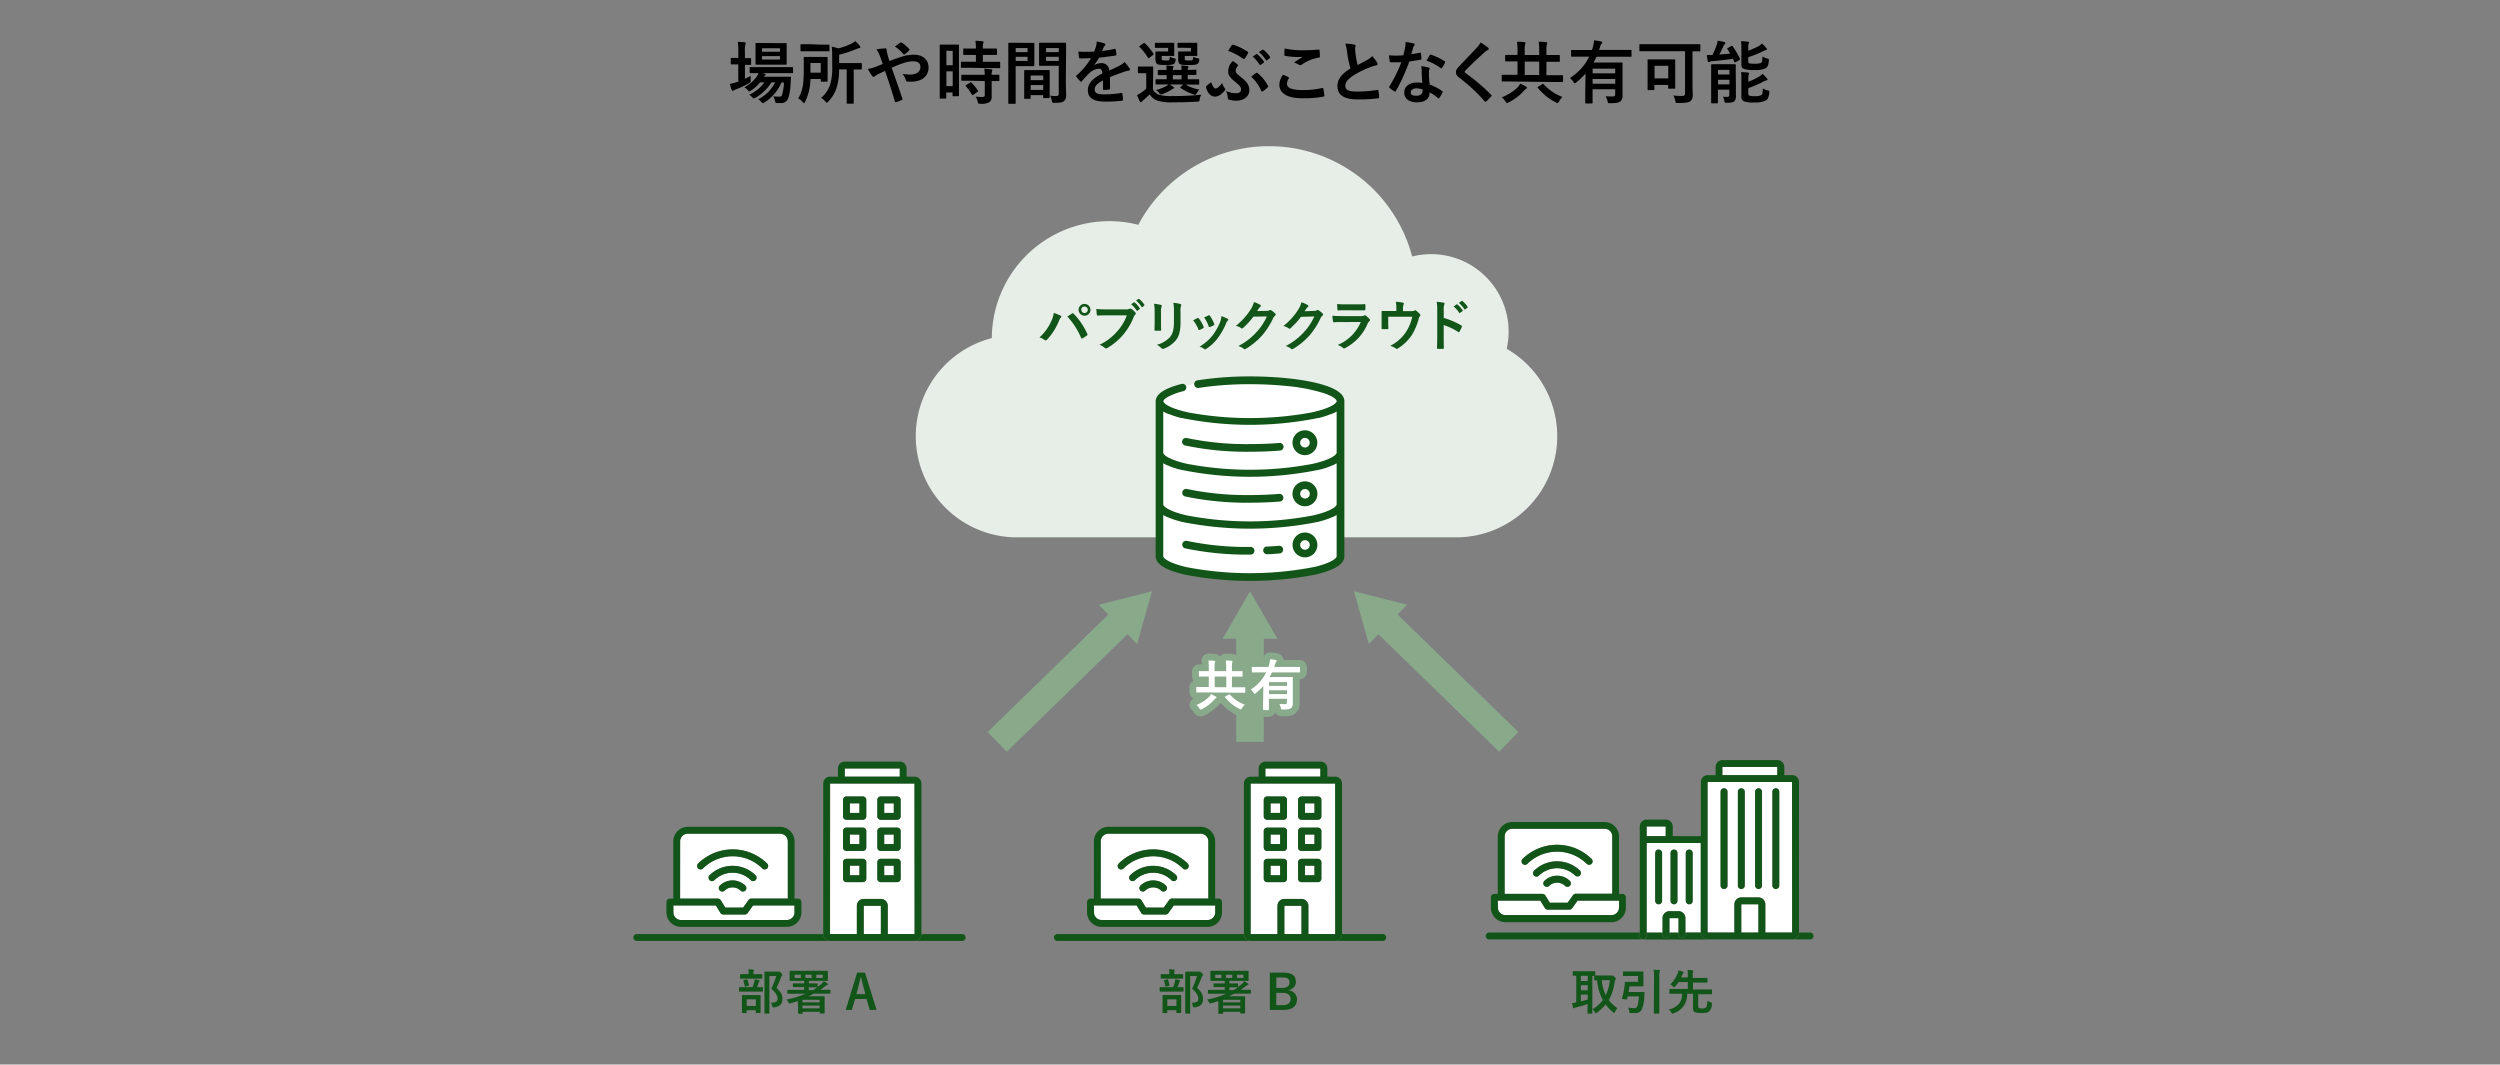<svg id="レイヤー_1" data-name="レイヤー 1" xmlns="http://www.w3.org/2000/svg" viewBox="0 0 728 310"><rect x="0" y="0" width="728" height="310" fill="#808080" stroke="none"/><defs><style>.cls-1{fill:#e7eee8;}.cls-2,.cls-6{fill:#125518;}.cls-3{fill:#fff;}.cls-4,.cls-7{fill:none;stroke:#88aa8b;}.cls-4,.cls-6{stroke-miterlimit:10;}.cls-4{stroke-width:8px;}.cls-5{fill:#88aa8b;}.cls-6{stroke:#125518;stroke-width:0.5px;}.cls-7{stroke-linecap:round;stroke-linejoin:round;stroke-width:4px;}</style></defs><path class="cls-1" d="M438.75,101.56a22.56,22.56,0,0,0-22-27.55,22.4,22.4,0,0,0-5.53.69,43.1,43.1,0,0,0-79.75-9.24,34.2,34.2,0,0,0-42.65,33,29.48,29.48,0,0,0-22.15,28.55h0a29.47,29.47,0,0,0,29.48,29.47H424a29.46,29.46,0,0,0,29.47-29.47h0A29.44,29.44,0,0,0,438.75,101.56Z"/><path class="cls-2" d="M217.15,288.76c-1.28,0-1.71,0-1.8,0s-.14,0-.14-.16v-1c0-.14,0-.15.14-.15s.52,0,1.8,0h2a15.21,15.21,0,0,0,.52-1.6,5.17,5.17,0,0,0,.11-.7c.38.07.85.17,1.22.28.12,0,.21.08.21.18a.33.33,0,0,1-.12.23.92.92,0,0,0-.18.32,11.65,11.65,0,0,1-.47,1.29c1.09,0,1.49,0,1.58,0s.15,0,.15.15v1c0,.14,0,.16-.15.16s-.52,0-1.78,0Zm.25-3.77c-1.23,0-1.64,0-1.72,0s-.16,0-.16-.16v-1c0-.15,0-.17.16-.17s.49,0,1.72,0H218v-.25a6.17,6.17,0,0,0-.08-1.16c.5,0,.93.05,1.41.1.14,0,.22.07.22.12a.65.65,0,0,1-.09.28,1.78,1.78,0,0,0-.06.67v.24h.71c1.22,0,1.63,0,1.71,0s.16,0,.16.17v1c0,.14,0,.16-.16.16s-.49,0-1.71,0Zm-1.19,10c-.14,0-.16,0-.16-.14s0-.44,0-2.36v-1c0-1.09,0-1.47,0-1.57s0-.15.16-.15.46,0,1.55,0h2c1.09,0,1.47,0,1.55,0s.17,0,.17.15,0,.48,0,1.37v1.17c0,1.91,0,2.26,0,2.35s0,.17-.17.17h-1.07c-.14,0-.16,0-.16-.17v-.65h-2.66v.7c0,.13,0,.14-.15.14Zm.89-7.7c-.21.06-.22,0-.25-.14a7.55,7.55,0,0,0-.39-1.54c-.06-.15,0-.15.15-.21l.77-.21c.17,0,.21,0,.27.11a9.29,9.29,0,0,1,.45,1.54c0,.16,0,.16-.17.21Zm.34,5.63h2.66V291h-2.66Zm8.9-10a1,1,0,0,0,.35,0,.56.56,0,0,1,.21,0c.11,0,.22.05.58.42s.34.46.34.57a.33.33,0,0,1-.13.25,1.34,1.34,0,0,0-.29.52c-.41,1.08-.8,2-1.28,3,1.43,1.29,1.71,2.13,1.71,3.28,0,1.46-.82,2.23-2.46,2.38-.44,0-.44,0-.51-.42a1.91,1.91,0,0,0-.39-.92c1.32,0,1.95-.33,1.95-1.15s-.32-1.57-1.81-2.94a26.91,26.91,0,0,0,1.44-3.67h-2v7.84c0,1.88,0,2.86,0,2.93s0,.15-.15.15h-1.12c-.16,0-.17,0-.17-.15s0-1,0-2.91v-6.06c0-1.92,0-2.85,0-2.95s0-.16.17-.16.46,0,1.24,0Z"/><path class="cls-2" d="M232.32,291.5c-.68.24-1.38.45-2.1.65-.42.11-.42.11-.64-.3a4.12,4.12,0,0,0-.56-.78,27.12,27.12,0,0,0,5.6-1.7h-3.45c-1.24,0-1.66,0-1.75,0s-.15,0-.15-.15v-.83c0-.13,0-.14.15-.14s.51,0,1.75,0h3v-.81h-1.33c-1.27,0-1.72,0-1.8,0s-.16,0-.16-.15v-.77c0-.14,0-.15.16-.15s.53,0,1.8,0h1.33v-.74H232c-1.34,0-1.8,0-1.89,0s-.16,0-.16-.15,0-.31,0-.9v-.81c0-.59,0-.82,0-.91s0-.16.16-.16.55,0,1.89,0h7c1.34,0,1.82,0,1.92,0s.15,0,.15.16,0,.32,0,.91v.81c0,.59,0,.83,0,.9s0,.15-.15.15-.58,0-1.92,0h-3.44v.74h.58c1.29,0,1.71,0,1.79,0s.17,0,.17.15v.77a.25.25,0,0,1,0,.09c.32-.23.63-.47.91-.71a3.7,3.7,0,0,0,.87-.95c.39.23.78.45,1.05.65s.19.15.19.25-.07.17-.19.19a1.53,1.53,0,0,0-.59.34,14.24,14.24,0,0,1-1.49,1.08h1.07c1.23,0,1.66,0,1.75,0s.14,0,.14.14v.83c0,.14,0,.15-.14.15s-.52,0-1.75,0H237a16.6,16.6,0,0,1-1.64.77h2.79c1.15,0,1.73,0,1.82,0s.16,0,.16.15,0,.46,0,1.51v1.08c0,1.68,0,2,0,2.1s0,.17-.16.17h-1.08c-.15,0-.16,0-.16-.17v-.32h-5v.42c0,.14,0,.15-.17.15h-1c-.15,0-.17,0-.17-.15s0-.46,0-2.13Zm.89-6.73v-.92H231.4v.92Zm.47,6.37v.74h5v-.74Zm5,2.49v-.8h-5v.8Zm-2.33-9.78h-1.82v.92h1.82Zm1.54,3.67c-.08,0-.5,0-1.79,0h-.58v.81h1.21c.43-.25.84-.51,1.23-.79Zm1.7-3.67h-1.88v.92h1.88Z"/><path class="cls-2" d="M255.27,294.09h-2l-.93-3.19H249l-.94,3.19h-1.79l3.33-10.87h2.28Zm-3.86-6.79c-.24-.85-.41-1.65-.65-2.68h-.13c-.23,1-.43,1.83-.67,2.67l-.58,2.21H252Z"/><rect class="cls-3" x="257.48" y="252.09" width="2.79" height="2.79"/><rect class="cls-3" x="247.49" y="233.93" width="2.79" height="2.79"/><rect class="cls-3" x="247.49" y="243.01" width="2.79" height="2.79"/><rect class="cls-3" x="257.48" y="233.93" width="2.79" height="2.79"/><path class="cls-3" d="M241.72,272h7.82v-8.23a2,2,0,0,1,2-2h5a2,2,0,0,1,2,2V272h7.82V228.16h-24.6Zm13.76-39.08a1,1,0,0,1,1-1h4.79a1,1,0,0,1,1,1v4.79a1,1,0,0,1-1,1h-4.79a1,1,0,0,1-1-1Zm0,9.08a1,1,0,0,1,1-1h4.79a1,1,0,0,1,1,1v4.79a1,1,0,0,1-1,1h-4.79a1,1,0,0,1-1-1Zm0,9.08a1,1,0,0,1,1-1h4.79a1,1,0,0,1,1,1v4.79a1,1,0,0,1-1,1h-4.79a1,1,0,0,1-1-1Zm-10-18.16a1,1,0,0,1,1-1h4.78a1,1,0,0,1,1,1v4.79a1,1,0,0,1-1,1h-4.78a1,1,0,0,1-1-1Zm0,9.08a1,1,0,0,1,1-1h4.78a1,1,0,0,1,1,1v4.79a1,1,0,0,1-1,1h-4.78a1,1,0,0,1-1-1Zm0,9.08a1,1,0,0,1,1-1h4.78a1,1,0,0,1,1,1v4.79a1,1,0,0,1-1,1h-4.78a1,1,0,0,1-1-1Z"/><rect class="cls-3" x="257.48" y="243.01" width="2.79" height="2.79"/><rect class="cls-3" x="247.49" y="252.09" width="2.79" height="2.79"/><rect class="cls-3" x="251.54" y="263.78" width="4.97" height="8.23"/><path class="cls-3" d="M198.32,267.9h30.83a2.23,2.23,0,0,0,2.23-2.23v-2H219.3l-1.57,2.21a1,1,0,0,1-.81.42h-6.27a1,1,0,0,1-.85-.47l-1.32-2.16H196.09v2A2.23,2.23,0,0,0,198.32,267.9Z"/><path class="cls-3" d="M209.89,262.11l1.32,2.15h5.19l1.57-2.21a1,1,0,0,1,.82-.42h10.62V245a2.23,2.23,0,0,0-2.23-2.23H200.29a2.23,2.23,0,0,0-2.23,2.23v16.68h11A1,1,0,0,1,209.89,262.11Zm7.16-2.79a1,1,0,0,1-1.41,0,3.35,3.35,0,0,0-4.62,0,1,1,0,1,1-1.41-1.43,5.3,5.3,0,0,1,7.43,0A1,1,0,0,1,217.05,259.32Zm-13.79-6.44a1,1,0,0,1,0-1.41,14.31,14.31,0,0,1,20.11,0,1,1,0,0,1,0,1.41,1,1,0,0,1-.71.3,1,1,0,0,1-.71-.29,12.3,12.3,0,0,0-17.29,0A1,1,0,0,1,203.26,252.88Zm4.07,3.71a1,1,0,0,1-.71-.3,1,1,0,0,1,0-1.42,9.55,9.55,0,0,1,13.39,0,1,1,0,0,1-1.4,1.43,7.55,7.55,0,0,0-10.59,0A1,1,0,0,1,207.33,256.59Z"/><rect class="cls-3" x="246" y="223.78" width="16.04" height="2.38"/><path class="cls-2" d="M280.18,272H268.32a2,2,0,0,1-2,2h13.86a1,1,0,1,0,0-2Z"/><path class="cls-2" d="M239.72,272H185.43a1,1,0,0,0,0,2h56.29A2,2,0,0,1,239.72,272Z"/><path class="cls-2" d="M268.32,272V228.16a2,2,0,0,0-2-2H264v-2.38a2,2,0,0,0-2-2H246a2,2,0,0,0-2,2v2.38h-2.28a2,2,0,0,0-2,2V272a2,2,0,0,0,2,2h24.6A2,2,0,0,0,268.32,272ZM246,223.78h16v2.38H246ZM256.5,272h-5v-8.23h5Zm9.82,0H258.5v-8.23a2,2,0,0,0-2-2h-5a2,2,0,0,0-2,2V272h-7.82V228.16h24.6Z"/><path class="cls-2" d="M246.49,238.72h4.78a1,1,0,0,0,1-1v-4.79a1,1,0,0,0-1-1h-4.78a1,1,0,0,0-1,1v4.79A1,1,0,0,0,246.49,238.72Zm1-4.79h2.78v2.79h-2.78Z"/><path class="cls-2" d="M256.48,238.72h4.79a1,1,0,0,0,1-1v-4.79a1,1,0,0,0-1-1h-4.79a1,1,0,0,0-1,1v4.79A1,1,0,0,0,256.48,238.72Zm1-4.79h2.79v2.79h-2.79Z"/><path class="cls-2" d="M246.49,247.8h4.78a1,1,0,0,0,1-1V242a1,1,0,0,0-1-1h-4.78a1,1,0,0,0-1,1v4.79A1,1,0,0,0,246.49,247.8Zm1-4.79h2.78v2.79h-2.78Z"/><path class="cls-2" d="M256.48,247.8h4.79a1,1,0,0,0,1-1V242a1,1,0,0,0-1-1h-4.79a1,1,0,0,0-1,1v4.79A1,1,0,0,0,256.48,247.8Zm1-4.79h2.79v2.79h-2.79Z"/><path class="cls-2" d="M246.49,256.88h4.78a1,1,0,0,0,1-1v-4.79a1,1,0,0,0-1-1h-4.78a1,1,0,0,0-1,1v4.79A1,1,0,0,0,246.49,256.88Zm1-4.79h2.78v2.79h-2.78Z"/><path class="cls-2" d="M256.48,256.88h4.79a1,1,0,0,0,1-1v-4.79a1,1,0,0,0-1-1h-4.79a1,1,0,0,0-1,1v4.79A1,1,0,0,0,256.48,256.88Zm1-4.79h2.79v2.79h-2.79Z"/><path class="cls-2" d="M198.32,269.9h30.83a4.24,4.24,0,0,0,4.23-4.23v-3a1,1,0,0,0-1-1h-1V245a4.24,4.24,0,0,0-4.23-4.23H200.29a4.24,4.24,0,0,0-4.23,4.23v16.68h-1a1,1,0,0,0-1,1v3A4.24,4.24,0,0,0,198.32,269.9ZM198.06,245a2.23,2.23,0,0,1,2.23-2.23h26.89a2.23,2.23,0,0,1,2.23,2.23v16.68H218.79a1,1,0,0,0-.82.42l-1.57,2.21h-5.19l-1.32-2.15a1,1,0,0,0-.85-.48h-11Zm-2,18.68h12.39l1.32,2.16a1,1,0,0,0,.85.47h6.27a1,1,0,0,0,.81-.42l1.57-2.21h12.08v2a2.23,2.23,0,0,1-2.23,2.23H198.32a2.23,2.23,0,0,1-2.23-2.23Z"/><path class="cls-2" d="M222,252.89a1,1,0,0,0,.71.29,1,1,0,0,0,.71-.3,1,1,0,0,0,0-1.41,14.31,14.31,0,0,0-20.11,0,1,1,0,1,0,1.41,1.42,12.3,12.3,0,0,1,17.29,0Z"/><path class="cls-2" d="M218.62,256.3a1,1,0,0,0,1.4-1.43,9.55,9.55,0,0,0-13.39,0,1,1,0,0,0,0,1.42,1,1,0,0,0,.71.3,1,1,0,0,0,.7-.29,7.55,7.55,0,0,1,10.59,0Z"/><path class="cls-2" d="M213.33,256.38a5.28,5.28,0,0,0-3.72,1.52,1,1,0,1,0,1.41,1.43,3.35,3.35,0,0,1,4.62,0,1,1,0,0,0,1.41,0,1,1,0,0,0,0-1.42A5.28,5.28,0,0,0,213.33,256.38Z"/><path class="cls-2" d="M339.62,288.76c-1.27,0-1.7,0-1.79,0s-.14,0-.14-.16v-1c0-.14,0-.15.14-.15s.52,0,1.79,0h2a12.92,12.92,0,0,0,.51-1.6,3.89,3.89,0,0,0,.12-.7c.37.07.85.17,1.21.28.13,0,.21.08.21.18a.32.32,0,0,1-.11.23.92.92,0,0,0-.18.32c-.13.4-.27.8-.47,1.29,1.09,0,1.49,0,1.58,0s.15,0,.15.15v1c0,.14,0,.16-.15.16s-.52,0-1.78,0Zm.26-3.77c-1.24,0-1.64,0-1.73,0s-.15,0-.15-.16v-1c0-.15,0-.17.15-.17s.49,0,1.73,0h.63v-.25a5.34,5.34,0,0,0-.09-1.16c.51,0,.94.05,1.42.1.14,0,.22.07.22.12a.56.56,0,0,1-.1.28,2.17,2.17,0,0,0,0,.67v.24h.71c1.22,0,1.63,0,1.71,0s.16,0,.16.17v1c0,.14,0,.16-.16.16s-.49,0-1.71,0Zm-1.19,10c-.14,0-.16,0-.16-.14s0-.44,0-2.36v-1c0-1.09,0-1.47,0-1.57s0-.15.16-.15.46,0,1.55,0h2c1.09,0,1.47,0,1.55,0s.17,0,.17.15,0,.48,0,1.37v1.17c0,1.91,0,2.26,0,2.35s0,.17-.17.17h-1.08c-.14,0-.15,0-.15-.17v-.65h-2.66v.7c0,.13,0,.14-.15.14Zm.89-7.7c-.21.06-.22,0-.25-.14a7.55,7.55,0,0,0-.39-1.54c-.06-.15,0-.15.15-.21l.77-.21c.17,0,.21,0,.27.11a9.29,9.29,0,0,1,.45,1.54c0,.16,0,.16-.17.21Zm.34,5.63h2.66V291h-2.66Zm8.89-10a.9.9,0,0,0,.35,0,.59.59,0,0,1,.21,0c.12,0,.23.05.59.42s.34.46.34.57a.33.33,0,0,1-.13.25,1.12,1.12,0,0,0-.29.52c-.41,1.08-.8,2-1.28,3,1.43,1.29,1.71,2.13,1.71,3.28,0,1.46-.82,2.23-2.46,2.38-.44,0-.44,0-.51-.42A1.91,1.91,0,0,0,347,292c1.32,0,1.95-.33,1.95-1.15s-.32-1.57-1.81-2.94a26.91,26.91,0,0,0,1.44-3.67h-2v7.84c0,1.88,0,2.86,0,2.93s0,.15-.15.15h-1.12c-.16,0-.17,0-.17-.15s0-1,0-2.91v-6.06c0-1.92,0-2.85,0-2.95s0-.16.17-.16.46,0,1.24,0Z"/><path class="cls-2" d="M354.8,291.5c-.68.24-1.39.45-2.1.65-.42.11-.42.11-.64-.3a4.12,4.12,0,0,0-.56-.78,27.12,27.12,0,0,0,5.6-1.7h-3.45c-1.24,0-1.66,0-1.75,0s-.15,0-.15-.15v-.83c0-.13,0-.14.15-.14s.51,0,1.75,0h3v-.81h-1.33c-1.27,0-1.72,0-1.81,0s-.15,0-.15-.15v-.77c0-.14,0-.15.15-.15s.54,0,1.81,0h1.33v-.74h-2.13c-1.34,0-1.8,0-1.89,0s-.17,0-.17-.15,0-.31,0-.9v-.81c0-.59,0-.82,0-.91s0-.16.17-.16.55,0,1.89,0h7c1.34,0,1.82,0,1.91,0s.16,0,.16.16,0,.32,0,.91v.81c0,.59,0,.83,0,.9s0,.15-.16.15-.57,0-1.91,0H358v.74h.58c1.29,0,1.71,0,1.79,0s.17,0,.17.15v.77a.13.13,0,0,1,0,.09c.33-.23.63-.47.92-.71a3.66,3.66,0,0,0,.86-.95,10.49,10.49,0,0,1,1.05.65c.14.09.2.15.2.25s-.07.17-.2.19a1.58,1.58,0,0,0-.58.34,16.71,16.71,0,0,1-1.49,1.08h1.07c1.23,0,1.66,0,1.75,0s.14,0,.14.14v.83c0,.14,0,.15-.14.15s-.52,0-1.75,0h-2.92a17.74,17.74,0,0,1-1.64.77h2.79c1.15,0,1.72,0,1.82,0s.16,0,.16.15,0,.46,0,1.51v1.08c0,1.68,0,2,0,2.1s0,.17-.16.17h-1.08c-.15,0-.17,0-.17-.17v-.32h-5v.42c0,.14,0,.15-.17.15h-1.05c-.15,0-.17,0-.17-.15s0-.46,0-2.13Zm.88-6.73v-.92h-1.8v.92Zm.48,6.37v.74h5v-.74Zm5,2.49v-.8h-5v.8Zm-2.32-9.78H357v.92h1.82Zm1.54,3.67c-.08,0-.5,0-1.79,0H358v.81h1.21c.43-.25.84-.51,1.23-.79Zm1.7-3.67h-1.88v.92h1.88Z"/><path class="cls-2" d="M373.65,283.22c2.71,0,3.71,1,3.71,2.71a2.36,2.36,0,0,1-2.16,2.36v.1a2.6,2.6,0,0,1,2.49,2.62c0,1.92-1.37,3.08-3.85,3.08h-4.07V283.22Zm-2,4.47h1.65c1.48,0,2.21-.61,2.21-1.58s-.53-1.47-2-1.47h-1.82Zm0,5h2c1.44,0,2.16-.67,2.16-1.81s-.88-1.76-2.4-1.76h-1.77Z"/><rect class="cls-3" x="379.96" y="252.09" width="2.79" height="2.79"/><rect class="cls-3" x="369.97" y="233.93" width="2.79" height="2.79"/><rect class="cls-3" x="369.97" y="243.01" width="2.79" height="2.79"/><rect class="cls-3" x="379.96" y="233.93" width="2.79" height="2.79"/><path class="cls-3" d="M364.19,272H372v-8.23a2,2,0,0,1,2-2h5a2,2,0,0,1,2,2V272h7.82V228.16H364.19ZM378,232.93a1,1,0,0,1,1-1h4.79a1,1,0,0,1,1,1v4.79a1,1,0,0,1-1,1H379a1,1,0,0,1-1-1Zm0,9.08a1,1,0,0,1,1-1h4.79a1,1,0,0,1,1,1v4.79a1,1,0,0,1-1,1H379a1,1,0,0,1-1-1Zm0,9.08a1,1,0,0,1,1-1h4.79a1,1,0,0,1,1,1v4.79a1,1,0,0,1-1,1H379a1,1,0,0,1-1-1Zm-10-18.16a1,1,0,0,1,1-1h4.78a1,1,0,0,1,1,1v4.79a1,1,0,0,1-1,1H369a1,1,0,0,1-1-1Zm0,9.08a1,1,0,0,1,1-1h4.78a1,1,0,0,1,1,1v4.79a1,1,0,0,1-1,1H369a1,1,0,0,1-1-1Zm0,9.08a1,1,0,0,1,1-1h4.78a1,1,0,0,1,1,1v4.79a1,1,0,0,1-1,1H369a1,1,0,0,1-1-1Z"/><rect class="cls-3" x="379.96" y="243.01" width="2.79" height="2.79"/><rect class="cls-3" x="369.97" y="252.09" width="2.79" height="2.79"/><rect class="cls-3" x="374.01" y="263.78" width="4.97" height="8.23"/><path class="cls-3" d="M320.8,267.9h30.82a2.23,2.23,0,0,0,2.23-2.23v-2H341.78l-1.57,2.21a1,1,0,0,1-.81.42h-6.27a1,1,0,0,1-.85-.47L331,263.63H318.57v2A2.23,2.23,0,0,0,320.8,267.9Z"/><path class="cls-3" d="M332.37,262.11l1.32,2.15h5.19l1.57-2.21a1,1,0,0,1,.81-.42h10.62V245a2.23,2.23,0,0,0-2.23-2.23H322.77a2.23,2.23,0,0,0-2.23,2.23v16.68h11A1,1,0,0,1,332.37,262.11Zm7.16-2.79a1,1,0,0,1-.71.3,1,1,0,0,1-.71-.29,3.34,3.34,0,0,0-4.61,0,1,1,0,0,1-1.41-1.43,5.3,5.3,0,0,1,7.43,0A1,1,0,0,1,339.53,259.32Zm-13.79-6.44a1,1,0,0,1,0-1.41,14.31,14.31,0,0,1,20.11,0,1,1,0,0,1-.71,1.71,1,1,0,0,1-.7-.29,12.3,12.3,0,0,0-17.29,0A1,1,0,0,1,325.74,252.88Zm4.07,3.71a1,1,0,0,1-.71-.3,1,1,0,0,1,0-1.42,9.55,9.55,0,0,1,13.39,0,1,1,0,0,1-1.4,1.43,7.55,7.55,0,0,0-10.59,0A1,1,0,0,1,329.81,256.59Z"/><rect class="cls-3" x="368.48" y="223.78" width="16.04" height="2.38"/><path class="cls-2" d="M402.66,272H390.8a2,2,0,0,1-2,2h13.86a1,1,0,1,0,0-2Z"/><path class="cls-2" d="M362.19,272H307.91a1,1,0,0,0,0,2h56.28A2,2,0,0,1,362.19,272Z"/><path class="cls-2" d="M390.8,272V228.16a2,2,0,0,0-2-2h-2.28v-2.38a2,2,0,0,0-2-2h-16a2,2,0,0,0-2,2v2.38h-2.29a2,2,0,0,0-2,2V272a2,2,0,0,0,2,2H388.8A2,2,0,0,0,390.8,272Zm-22.32-48.23h16v2.38h-16ZM379,272h-5v-8.23h5Zm9.82,0H381v-8.23a2,2,0,0,0-2-2h-5a2,2,0,0,0-2,2V272h-7.82V228.16H388.8Z"/><path class="cls-2" d="M369,238.72h4.78a1,1,0,0,0,1-1v-4.79a1,1,0,0,0-1-1H369a1,1,0,0,0-1,1v4.79A1,1,0,0,0,369,238.72Zm1-4.79h2.78v2.79H370Z"/><path class="cls-2" d="M379,238.72h4.79a1,1,0,0,0,1-1v-4.79a1,1,0,0,0-1-1H379a1,1,0,0,0-1,1v4.79A1,1,0,0,0,379,238.72Zm1-4.79h2.79v2.79H380Z"/><path class="cls-2" d="M369,247.8h4.78a1,1,0,0,0,1-1V242a1,1,0,0,0-1-1H369a1,1,0,0,0-1,1v4.79A1,1,0,0,0,369,247.8Zm1-4.79h2.78v2.79H370Z"/><path class="cls-2" d="M379,247.8h4.79a1,1,0,0,0,1-1V242a1,1,0,0,0-1-1H379a1,1,0,0,0-1,1v4.79A1,1,0,0,0,379,247.8Zm1-4.79h2.79v2.79H380Z"/><path class="cls-2" d="M369,256.88h4.78a1,1,0,0,0,1-1v-4.79a1,1,0,0,0-1-1H369a1,1,0,0,0-1,1v4.79A1,1,0,0,0,369,256.88Zm1-4.79h2.78v2.79H370Z"/><path class="cls-2" d="M379,256.88h4.79a1,1,0,0,0,1-1v-4.79a1,1,0,0,0-1-1H379a1,1,0,0,0-1,1v4.79A1,1,0,0,0,379,256.88Zm1-4.79h2.79v2.79H380Z"/><path class="cls-2" d="M320.8,269.9h30.82a4.23,4.23,0,0,0,4.23-4.23v-3a1,1,0,0,0-1-1h-1V245a4.23,4.23,0,0,0-4.23-4.23H322.77a4.24,4.24,0,0,0-4.23,4.23v16.68h-1a1,1,0,0,0-1,1v3A4.24,4.24,0,0,0,320.8,269.9ZM320.54,245a2.23,2.23,0,0,1,2.23-2.23h26.88a2.23,2.23,0,0,1,2.23,2.23v16.68H341.26a1,1,0,0,0-.81.42l-1.57,2.21h-5.19l-1.32-2.15a1,1,0,0,0-.86-.48h-11Zm-2,18.68H331l1.32,2.16a1,1,0,0,0,.85.47h6.27a1,1,0,0,0,.81-.42l1.57-2.21h12.07v2a2.23,2.23,0,0,1-2.23,2.23H320.8a2.23,2.23,0,0,1-2.23-2.23Z"/><path class="cls-2" d="M344.45,252.89a1,1,0,0,0,1.42,0,1,1,0,0,0,0-1.41,14.31,14.31,0,0,0-20.11,0,1,1,0,1,0,1.41,1.42,12.3,12.3,0,0,1,17.29,0Z"/><path class="cls-2" d="M341.1,256.3a1,1,0,0,0,1.4-1.43,9.55,9.55,0,0,0-13.39,0,1,1,0,0,0,0,1.42,1,1,0,0,0,.71.3,1,1,0,0,0,.7-.29,7.55,7.55,0,0,1,10.59,0Z"/><path class="cls-2" d="M335.8,256.38a5.28,5.28,0,0,0-3.71,1.52,1,1,0,0,0,1.41,1.43,3.34,3.34,0,0,1,4.61,0,1,1,0,0,0,.71.29,1,1,0,0,0,.71-.3,1,1,0,0,0,0-1.42A5.28,5.28,0,0,0,335.8,256.38Z"/><path class="cls-2" d="M469.06,284.12a.76.76,0,0,0,.33,0,.42.42,0,0,1,.21-.06c.1,0,.24.1.59.45s.34.42.34.53a.61.61,0,0,1-.15.34,1.85,1.85,0,0,0-.22.71,13.85,13.85,0,0,1-1.68,5.13,11.29,11.29,0,0,0,2.52,2.37,4.29,4.29,0,0,0-.72,1.08c-.1.19-.16.29-.26.29s-.16-.07-.32-.2a12.84,12.84,0,0,1-2.14-2.24,14.58,14.58,0,0,1-2.56,2.4c-.16.11-.24.17-.31.17s-.17-.12-.28-.34a2.61,2.61,0,0,0-.66-.88,10.39,10.39,0,0,0,3-2.64,14.29,14.29,0,0,1-1.68-5.74c-.44,0-.63,0-.69,0s-.15,0-.15-.17v-1.12h-.54v9.34c0,1,0,1.4,0,1.48s0,.16-.15.16h-1.1c-.14,0-.15,0-.15-.16s0-.53,0-1.48v-1.18c-1,.37-2.42.79-3.34,1a1.19,1.19,0,0,0-.44.17.4.4,0,0,1-.23.1c-.08,0-.15-.06-.18-.19-.1-.37-.21-.88-.29-1.33a6.25,6.25,0,0,0,1.2-.21v-7.76l-.87,0c-.14,0-.15,0-.15-.15v-1c0-.15,0-.17.15-.17s.51,0,1.73,0h2.78c1.24,0,1.66,0,1.74,0s.15,0,.15.17v1.07h4.46Zm-6.71,1.54v-1.5h-2v1.5Zm0,2.73v-1.5h-2v1.5Zm0,1.24h-2v2c.65-.17,1.33-.38,2-.58Zm4.1-4.19a12.37,12.37,0,0,0,1.15,4.35,13.34,13.34,0,0,0,1.18-4.35Z"/><path class="cls-2" d="M474.36,284.22c-1.15,0-1.51,0-1.6,0s-.15,0-.15-.16v-1c0-.14,0-.16.15-.16s.45,0,1.6,0h2.56c1,0,1.42,0,1.5,0s.14,0,.14.16,0,.46,0,1.27v1.46c0,.82,0,1.19,0,1.27s0,.16-.14.16-.52,0-1.5,0H474.5c-.07.56-.15,1.1-.27,1.65h3c1.07,0,1.4,0,1.49,0s.17,0,.17.19l-.07,1a10.82,10.82,0,0,1-.73,3.91A2.08,2.08,0,0,1,476,295c-.33,0-.71,0-1.08,0s-.43,0-.5-.48a3.87,3.87,0,0,0-.28-1.1,12.79,12.79,0,0,0,1.69.15.82.82,0,0,0,.79-.31c.19-.32.49-.92.63-3.11H474l-.2.76c0,.15-.06.17-.78.07s-.76-.11-.72-.25a20.47,20.47,0,0,0,.77-3.62,7.61,7.61,0,0,0,.09-1c0-.14.05-.2.19-.2s.51,0,1.35,0H477v-1.71Zm7.3.52a11.9,11.9,0,0,0-.14-2.36c.54,0,1.17.05,1.65.1.14,0,.22.07.22.14a.74.74,0,0,1-.08.28,6.37,6.37,0,0,0-.11,1.8v7.94c0,1.52,0,2.31,0,2.38s0,.15-.16.15h-1.29c-.14,0-.15,0-.15-.15s0-.84,0-2.37Z"/><path class="cls-2" d="M494.51,292.76c0,.47,0,.58.12.69s.45.2,1,.2a1.58,1.58,0,0,0,1.18-.31c.22-.24.34-.73.35-1.91a2.9,2.9,0,0,0,1,.42c.35.09.35.09.34.44a3,3,0,0,1-.69,2.11c-.39.41-.92.6-2.31.6s-1.88-.15-2.16-.42-.33-.51-.33-1.35v-3.86h-1.7a6.29,6.29,0,0,1-1,3.52,5.94,5.94,0,0,1-3,2.19,1.34,1.34,0,0,1-.32.09c-.11,0-.17-.09-.3-.33a4.15,4.15,0,0,0-.74-.91,5.06,5.06,0,0,0,3.07-1.77,4.67,4.67,0,0,0,.81-2.79h-1.79c-1.26,0-1.68,0-1.77,0s-.16,0-.16-.15v-1.09c0-.13,0-.15.16-.15s.51,0,1.77,0h3.45v-2h-2.68a10.8,10.8,0,0,1-1,1.29c-.15.15-.23.24-.3.24s-.15-.09-.31-.24a3.46,3.46,0,0,0-.82-.6,8.91,8.91,0,0,0,2.06-3,3.44,3.44,0,0,0,.33-1.1,8.44,8.44,0,0,1,1.3.4c.13.06.23.13.23.21s0,.14-.13.21a1,1,0,0,0-.25.41c-.13.28-.24.56-.36.81h1.92V284a7.6,7.6,0,0,0-.1-1.55c.53,0,1,.05,1.5.11.12,0,.22.07.22.15a.8.8,0,0,1-.08.28,2.38,2.38,0,0,0-.09.93v.85h2.22c1.35,0,1.83,0,1.91,0s.16,0,.16.16v1.05c0,.14,0,.16-.16.16s-.56,0-1.91,0H493v2h3.63c1.25,0,1.68,0,1.77,0s.13,0,.13.15v1.09c0,.14,0,.15-.13.15s-.52,0-1.77,0h-2.1Z"/><rect class="cls-3" x="486.14" y="267.34" width="2.65" height="4.22"/><path class="cls-3" d="M438.41,266.55h30.82a2.23,2.23,0,0,0,2.23-2.23v-2H459.39l-1.57,2.2a1,1,0,0,1-.82.42h-6.26a1,1,0,0,1-.85-.47l-1.33-2.15H436.18v2A2.23,2.23,0,0,0,438.41,266.55Z"/><path class="cls-3" d="M450,260.76l1.33,2.15h5.19l1.57-2.2a1,1,0,0,1,.81-.42h10.62V243.6a2.23,2.23,0,0,0-2.23-2.23H440.38a2.23,2.23,0,0,0-2.23,2.23v16.69h11A1,1,0,0,1,450,260.76Zm7.17-2.79a1,1,0,0,1-1.42,0,3.36,3.36,0,0,0-4.62,0,1,1,0,0,1-.7.29,1,1,0,0,1-.71-.3,1,1,0,0,1,0-1.41,5.29,5.29,0,0,1,7.43,0A1,1,0,0,1,457.14,258Zm-13.79-6.44a1,1,0,0,1,0-1.41,14.32,14.32,0,0,1,20.1,0,1,1,0,0,1,0,1.41,1,1,0,0,1-.71.3,1,1,0,0,1-.7-.29,12.33,12.33,0,0,0-17.3,0A1,1,0,0,1,443.35,251.53Zm4.07,3.71a1,1,0,0,1-.71-1.72,9.55,9.55,0,0,1,13.4,0,1,1,0,0,1-1.4,1.42,7.55,7.55,0,0,0-10.59,0A1,1,0,0,1,447.42,255.24Z"/><path class="cls-3" d="M484.14,267.34a2,2,0,0,1,2-2h2.65a2,2,0,0,1,2,2v4.22h4.47V245.49H479.5v26.07h4.64Zm6.76-18.95a1,1,0,0,1,2,0v13.94a1,1,0,1,1-2,0Zm-4.43,0a1,1,0,0,1,2,0v13.94a1,1,0,0,1-2,0ZM484,262.33a1,1,0,0,1-2,0V248.39a1,1,0,0,1,2,0Z"/><rect class="cls-3" x="479.5" y="240.66" width="5.55" height="2.83"/><rect class="cls-3" x="501.55" y="223.33" width="16.04" height="2.38"/><path class="cls-3" d="M497.26,271.56h7.82v-8.23a2,2,0,0,1,2-2h5a2,2,0,0,1,2,2v8.23h7.82V227.71H497.26Zm18.86-41a1,1,0,0,1,2,0v27.32a1,1,0,0,1-2,0Zm-5,0a1,1,0,0,1,2,0v27.32a1,1,0,1,1-2,0Zm-5,0a1,1,0,0,1,2,0v27.32a1,1,0,0,1-2,0Zm-5,0a1,1,0,1,1,2,0v27.32a1,1,0,0,1-2,0Z"/><rect class="cls-3" x="507.08" y="263.33" width="4.97" height="8.23"/><path class="cls-2" d="M527.1,271.56h-3.23a2,2,0,0,1-2,2h5.23a1,1,0,0,0,0-2Z"/><path class="cls-2" d="M495.26,271.56h-4.47V272a1,1,0,0,1-2,0v-.41h-2.65V272a1,1,0,0,1-2,0v-.41H479.5v1a1,1,0,0,1-1,1h18.76A2,2,0,0,1,495.26,271.56Z"/><path class="cls-2" d="M477.5,272.56v-1H433.64a1,1,0,0,0,0,2H478.5A1,1,0,0,1,477.5,272.56Z"/><path class="cls-2" d="M523.87,271.56V227.71a2,2,0,0,0-2-2h-2.28v-2.38a2,2,0,0,0-2-2h-16a2,2,0,0,0-2,2v2.38h-2.29a2,2,0,0,0-2,2v15.78h-8.2v-2.83a2,2,0,0,0-2-2H479.5a2,2,0,0,0-2,2v4.71s0,0,0,0,0,.05,0,.08v27.07a1,1,0,0,0,2,0V245.49h15.76v26.07a2,2,0,0,0,2,2h24.61A2,2,0,0,0,523.87,271.56Zm-38.81-28.07H479.5v-2.83h5.56Zm16.49-20.16h16v2.38h-16Zm10.5,48.23h-5v-8.23h5Zm9.82,0h-7.82v-8.23a2,2,0,0,0-2-2h-5a2,2,0,0,0-2,2v8.23h-7.82V227.71h24.61Z"/><path class="cls-2" d="M488.79,265.34h-2.65a2,2,0,0,0-2,2V272a1,1,0,0,0,2,0v-4.63h2.65V272a1,1,0,0,0,2,0v-4.63A2,2,0,0,0,488.79,265.34Z"/><path class="cls-2" d="M491.9,263.33a1,1,0,0,0,1-1V248.39a1,1,0,0,0-2,0v13.94A1,1,0,0,0,491.9,263.33Z"/><path class="cls-2" d="M502,258.87a1,1,0,0,0,1-1V230.55a1,1,0,1,0-2,0v27.32A1,1,0,0,0,502,258.87Z"/><path class="cls-2" d="M507.05,258.87a1,1,0,0,0,1-1V230.55a1,1,0,0,0-2,0v27.32A1,1,0,0,0,507.05,258.87Z"/><path class="cls-2" d="M512.08,258.87a1,1,0,0,0,1-1V230.55a1,1,0,0,0-2,0v27.32A1,1,0,0,0,512.08,258.87Z"/><path class="cls-2" d="M517.12,258.87a1,1,0,0,0,1-1V230.55a1,1,0,0,0-2,0v27.32A1,1,0,0,0,517.12,258.87Z"/><path class="cls-2" d="M487.47,263.33a1,1,0,0,0,1-1V248.39a1,1,0,0,0-2,0v13.94A1,1,0,0,0,487.47,263.33Z"/><path class="cls-2" d="M483,247.39a1,1,0,0,0-1,1v13.94a1,1,0,0,0,2,0V248.39A1,1,0,0,0,483,247.39Z"/><path class="cls-2" d="M438.41,268.55h30.82a4.24,4.24,0,0,0,4.23-4.23v-3a1,1,0,0,0-1-1h-1V243.6a4.24,4.24,0,0,0-4.23-4.23H440.38a4.24,4.24,0,0,0-4.23,4.23v16.69h-1a1,1,0,0,0-1,1v3A4.24,4.24,0,0,0,438.41,268.55Zm-.26-25a2.23,2.23,0,0,1,2.23-2.23h26.88a2.23,2.23,0,0,1,2.23,2.23v16.69H458.87a1,1,0,0,0-.81.42l-1.57,2.2H451.3L450,260.76a1,1,0,0,0-.85-.47h-11Zm-2,18.69h12.38l1.33,2.15a1,1,0,0,0,.85.47H457a1,1,0,0,0,.82-.42l1.57-2.2h12.07v2a2.23,2.23,0,0,1-2.23,2.23H438.41a2.23,2.23,0,0,1-2.23-2.23Z"/><path class="cls-2" d="M462.06,251.54a1,1,0,0,0,.7.29,1,1,0,0,0,.71-.3,1,1,0,0,0,0-1.41,14.32,14.32,0,0,0-20.1,0,1,1,0,0,0,1.4,1.43,12.33,12.33,0,0,1,17.3,0Z"/><path class="cls-2" d="M458.71,255a1,1,0,0,0,1.4-1.42,9.55,9.55,0,0,0-13.4,0,1,1,0,1,0,1.41,1.43,7.55,7.55,0,0,1,10.59,0Z"/><path class="cls-2" d="M453.41,255a5.25,5.25,0,0,0-3.71,1.53,1,1,0,0,0,0,1.41,1,1,0,0,0,.71.3,1,1,0,0,0,.7-.29,3.36,3.36,0,0,1,4.62,0,1,1,0,1,0,1.41-1.43A5.28,5.28,0,0,0,453.41,255Z"/><line class="cls-4" x1="364" y1="216.03" x2="364" y2="183.67"/><polygon class="cls-5" points="371.98 186 364 172.19 356.02 186 371.98 186"/><line class="cls-4" x1="290.39" y1="216.03" x2="327.22" y2="180.19"/><polygon class="cls-5" points="331.11 187.54 335.45 172.19 319.98 176.1 331.11 187.54"/><line class="cls-4" x1="439.34" y1="216.03" x2="402.51" y2="180.19"/><polygon class="cls-5" points="409.75 176.1 394.28 172.19 398.62 187.54 409.75 176.1"/><path d="M216.93,22.93c.54-.26,1.1-.52,1.66-.82,0,.34,0,.8,0,1.24,0,.66,0,.62-.52.92A28.13,28.13,0,0,1,214.37,26a3.05,3.05,0,0,0-.64.28.56.56,0,0,1-.36.18c-.12,0-.2-.06-.3-.26a12.9,12.9,0,0,1-.54-1.78,13.68,13.68,0,0,0,2-.5c.14-.06.3-.1.46-.16v-5h-.16c-1.32,0-1.72,0-1.84,0s-.2,0-.2-.22V17.09c0-.2,0-.22.2-.22s.52,0,1.84,0H215V15.19a18.51,18.51,0,0,0-.16-3c.78,0,1.38.06,2,.12.2,0,.32.12.32.22a1,1,0,0,1-.12.4,8.43,8.43,0,0,0-.12,2.22v1.78c1.08,0,1.46,0,1.58,0s.22,0,.22.22v1.52c0,.2,0,.22-.22.22s-.5,0-1.58,0ZM227.57,24a12.8,12.8,0,0,1-4.92,5.81c-.24.14-.36.22-.48.22s-.26-.12-.5-.38a3.8,3.8,0,0,0-.88-.76A10.66,10.66,0,0,0,225.71,24h-1.08A13.36,13.36,0,0,1,220,28.46a1.2,1.2,0,0,1-.5.22c-.16,0-.26-.12-.5-.39a3.52,3.52,0,0,0-.84-.69A11.54,11.54,0,0,0,222.59,24h-1.26a11.22,11.22,0,0,1-2.64,2.37c-.26.15-.38.25-.5.25s-.22-.12-.42-.36a4.2,4.2,0,0,0-1-.84,10.22,10.22,0,0,0,3.7-3.28,4.12,4.12,0,0,0,.42-.84c-1.64,0-2.26,0-2.36,0s-.22,0-.22-.24v-1.3c0-.2,0-.22.22-.22s.78,0,2.72,0H228c1.94,0,2.62,0,2.72,0s.22,0,.22.22v1.3c0,.22,0,.24-.22.24s-.78,0-2.72,0h-6l.66.16c.18.06.28.18.28.26a.27.27,0,0,1-.16.26,1,1,0,0,0-.32.36h5.22c1.7,0,2.28,0,2.4,0s.28,0,.26.26l-.14,2a13.57,13.57,0,0,1-.62,3.85A2.11,2.11,0,0,1,227.31,30a8.53,8.53,0,0,1-1,0c-.46,0-.46,0-.62-.66a6.49,6.49,0,0,0-.52-1.32,10.81,10.81,0,0,0,1.82.12c.44,0,.6-.06.78-.62a16.36,16.36,0,0,0,.52-3.45Zm-1.14-11.44c1.72,0,2.28,0,2.42,0s.22,0,.22.22,0,.6,0,1.7v2.42c0,1.14,0,1.6,0,1.72s0,.22-.22.22-.7,0-2.42,0h-3.76c-1.74,0-2.3,0-2.44,0s-.22,0-.22-.22,0-.58,0-1.72V14.45c0-1.1,0-1.58,0-1.7s0-.22.22-.22.7,0,2.44,0Zm-4.54,1.5v1h5.24v-1Zm5.24,2.28h-5.24v1h5.24Z"/><path d="M236,23a15.63,15.63,0,0,1-1.54,6.61c-.14.26-.22.4-.34.4s-.22-.12-.4-.32a4.74,4.74,0,0,0-1.3-1.06c1.44-2.09,1.64-4.87,1.64-8.49,0-2.18,0-3.22,0-3.34s0-.22.22-.22.58,0,2,0h2.5c1.42,0,1.9,0,2,0s.22,0,.22.22,0,.66,0,1.86v3.06c0,1.22,0,1.7,0,1.82s0,.24-.22.24h-1.54c-.2,0-.22,0-.22-.24V23Zm3-10c1.66,0,2.2,0,2.32,0s.22,0,.22.22v1.46c0,.22,0,.24-.22.24s-.66,0-2.32,0h-3.36c-1.64,0-2.2,0-2.32,0s-.22,0-.22-.24V13.09c0-.2,0-.22.22-.22s.68,0,2.32,0ZM236,18.35v2.82H239V18.35Zm8.34,1.86a17.62,17.62,0,0,1-.7,5.3,10.27,10.27,0,0,1-2.46,4.07c-.2.22-.3.32-.42.32s-.2-.1-.4-.34a5.39,5.39,0,0,0-1.26-1.08,8.25,8.25,0,0,0,2.68-4,17,17,0,0,0,.56-5.18V16.87c0-1.2,0-2.18-.14-3.26a10.56,10.56,0,0,1,1.9.48A17.05,17.05,0,0,0,248,12.67a4.64,4.64,0,0,0,1.06-.7,8.17,8.17,0,0,1,1.32,1.42.54.54,0,0,1,.16.4c0,.12-.14.2-.32.22a2.67,2.67,0,0,0-.76.24,32.21,32.21,0,0,1-5.1,1.66v2.46H248c2,0,2.62,0,2.74,0s.22,0,.22.22V20c0,.2,0,.22-.22.22l-2.14,0v7.27c0,1.6,0,2.38,0,2.5s0,.2-.2.2h-1.64c-.18,0-.2,0-.2-.2s0-.9,0-2.5V20.21Z"/><path d="M262.65,16.49a10.84,10.84,0,0,1,3.52-.56c2.58,0,4.22,1.5,4.22,3.7,0,2.58-1.9,4.16-5.16,4.16-.4,0-.62,0-.88,0s-.46-.12-.54-.36a5.15,5.15,0,0,0-1-1.92,12.87,12.87,0,0,0,2.22.2c1.84,0,3-.82,3-2.22,0-1.06-.8-1.64-2.08-1.64a9.12,9.12,0,0,0-3,.56,33.35,33.35,0,0,0-3.3,1.32c1.06,3,2.06,5.8,3.1,8.91.08.26.1.34-.18.48a9.08,9.08,0,0,1-1.72.64c-.14,0-.2,0-.26-.22-.94-3.19-1.8-5.89-2.88-8.89l-1.9.9a5.27,5.27,0,0,0-1,.62.7.7,0,0,1-.38.2.72.72,0,0,1-.48-.3,13.32,13.32,0,0,1-1.22-2,9.6,9.6,0,0,0,2-.52c.44-.16,1.12-.4,2.32-.92-.24-.72-.52-1.52-.92-2.58a6.94,6.94,0,0,0-.92-1.66,14.28,14.28,0,0,1,2.68-.3c.18,0,.3.14.3.42a3.72,3.72,0,0,0,.08.66c.12.44.18.74.4,1.54a10.36,10.36,0,0,0,.36,1.06C260.29,17.29,261.53,16.83,262.65,16.49Zm-.5-4.06a.34.34,0,0,1,.44,0,10.45,10.45,0,0,1,2.16,1.82.29.29,0,0,1,0,.44,6.54,6.54,0,0,1-1.32,1.1.36.36,0,0,1-.18.08.29.29,0,0,1-.16-.1,10.66,10.66,0,0,0-2.48-2.2C261.17,13.13,261.73,12.69,262.15,12.43Z"/><path d="M279.25,21.79c0,5,0,5.88,0,6s0,.23-.22.23h-1.44c-.18,0-.2,0-.2-.23v-.87h-1.84V28.5c0,.2,0,.22-.2.22h-1.48c-.2,0-.22,0-.22-.22s0-1.15,0-6.17V18c0-3.62,0-4.68,0-4.8s0-.22.22-.22.52,0,1.72,0h1.72c1.2,0,1.58,0,1.72,0s.22,0,.22.22,0,1.1,0,4Zm-3.66-7V19h1.84V14.81Zm1.84,10.28V20.77h-1.84v4.32Zm5.32-5.32c-1.9,0-2.56,0-2.68,0s-.24,0-.24-.24V18.19c0-.2,0-.22.24-.22s.78,0,2.68,0h1.44V16h-.94c-1.78,0-2.4,0-2.52,0s-.24,0-.24-.22v-1.4c0-.22,0-.24.24-.24s.74,0,2.52,0h.94a16.76,16.76,0,0,0-.14-2.26c.78,0,1.32.06,2.06.14.2,0,.32.1.32.2a1.11,1.11,0,0,1-.12.42,4.65,4.65,0,0,0-.1,1.5h1.34c1.82,0,2.42,0,2.54,0s.22,0,.22.24v1.4c0,.2,0,.22-.22.22s-.72,0-2.54,0h-1.34V18h2.12c1.9,0,2.56,0,2.68,0s.24,0,.24.22v1.38c0,.22,0,.24-.24.24s-.78,0-2.68,0Zm.08,3.76c-1.9,0-2.54,0-2.66,0s-.24,0-.24-.22V22c0-.2,0-.22.24-.22s.76,0,2.66,0h3.94a14.85,14.85,0,0,0-.14-1.76c.76,0,1.48.1,2,.18.22,0,.34.12.34.22a.67.67,0,0,1-.1.34,2.54,2.54,0,0,0-.1,1c1.36,0,1.9,0,2,0s.24,0,.24.22v1.4c0,.2,0,.22-.24.22l-2,0v2c0,.92,0,1.78,0,2.47a1.86,1.86,0,0,1-.7,1.7,4.61,4.61,0,0,1-2.6.44c-.6,0-.62,0-.76-.6a4.46,4.46,0,0,0-.6-1.46c.7.06,1.3.08,2,.08.48,0,.66-.16.66-.62v-4Zm-.34.56c.2-.12.26-.12.42,0a16,16,0,0,1,1.84,2.3c.12.18.1.24-.1.38l-1.22.85c-.12.07-.18.11-.24.11s-.1,0-.16-.13a16.36,16.36,0,0,0-1.76-2.47c-.14-.16-.14-.22.1-.36Z"/><path d="M299,12.49c1.3,0,1.9,0,2,0s.2,0,.2.24,0,.7,0,1.9v2.48c0,1.22,0,1.78,0,1.9s0,.24-.2.24-.72,0-2,0h-3.24v6.48c0,2.77,0,4.13,0,4.27s0,.22-.22.22h-1.7c-.2,0-.22,0-.22-.22s0-1.5,0-4.27V17c0-2.78,0-4.18,0-4.3s0-.24.22-.24.9,0,2.36,0ZM295.77,14v1.18h3.46V14Zm3.46,2.54h-3.46v1.2h3.46Zm-.76,12.23c-.2,0-.22,0-.22-.24s0-.67,0-3.63V23.13c0-1.76,0-2.36,0-2.5s0-.22.22-.22.62,0,2.14,0h2.7c1.52,0,2,0,2.14,0s.22,0,.22.22,0,.72,0,2.16v2c0,2.9,0,3.45,0,3.54s0,.23-.22.23H304c-.2,0-.22,0-.22-.23v-.62h-3.66v.83c0,.22,0,.24-.24.24Zm1.66-5.43h3.66V22h-3.66Zm3.66,2.84v-1.4h-3.66v1.4Zm6.58-2.62c0,1.4.08,3,.08,4a2.17,2.17,0,0,1-.58,1.84c-.42.38-1,.54-2.86.54-.6,0-.6,0-.72-.62a6.5,6.5,0,0,0-.48-1.47,12.22,12.22,0,0,0,1.68.11c.66,0,.82-.19.82-.79v-8H305c-1.56,0-2.08,0-2.2,0s-.22,0-.22-.24,0-.58,0-1.76V14.45c0-1.16,0-1.64,0-1.76s0-.24.22-.24.64,0,2.2,0H308c1.56,0,2.1,0,2.22,0s.22,0,.22.24,0,.94,0,2.64ZM304.61,14v1.18h3.7V14Zm3.7,3.74v-1.2h-3.7v1.2Z"/><path d="M323.25,25.73c0,.22-.12.32-.38.36a10.82,10.82,0,0,1-1.42.1c-.18,0-.26-.12-.26-.32,0-.72,0-1.72,0-2.44-1.78.92-2.42,1.7-2.42,2.66s.68,1.39,2.78,1.39a34.11,34.11,0,0,0,5-.41c.18,0,.26,0,.28.22a9.06,9.06,0,0,1,.18,1.65c0,.24-.06.38-.22.38a35.57,35.57,0,0,1-5,.26c-3.28,0-5-1-5-3.31,0-1.92,1.2-3.32,4.22-4.88-.06-1-.3-1.42-1.2-1.38a4.83,4.83,0,0,0-2.76,1.44,27,27,0,0,0-2,2.18c-.1.12-.16.18-.24.18a.4.4,0,0,1-.22-.14,9.51,9.51,0,0,1-1.14-1.32.33.33,0,0,1-.08-.18c0-.08,0-.14.14-.22a20.44,20.44,0,0,0,4.18-5c-.94,0-2,.06-3.2.06-.18,0-.24-.1-.28-.32s-.14-1.06-.2-1.66a44.11,44.11,0,0,0,4.6,0,15.41,15.41,0,0,0,.6-1.72,4.87,4.87,0,0,0,.14-1.22,12.63,12.63,0,0,1,2.28.56.36.36,0,0,1,.24.34.39.39,0,0,1-.14.3,1.56,1.56,0,0,0-.34.48c-.12.28-.22.54-.46,1.08a32.17,32.17,0,0,0,3.64-.62c.22,0,.28,0,.32.2a6.74,6.74,0,0,1,.2,1.44c0,.2-.06.28-.34.32-1.5.22-3.22.44-4.68.6a20.64,20.64,0,0,1-1.5,2.22l0,0a4,4,0,0,1,2-.62,2.21,2.21,0,0,1,2.44,2.16c.78-.36,1.92-.88,2.94-1.4a6,6,0,0,0,1.52-1.08,12.32,12.32,0,0,1,1.4,1.76.79.79,0,0,1,.16.44c0,.16-.1.24-.3.28a6.4,6.4,0,0,0-1.22.3c-1.3.46-2.6.9-4.3,1.6Z"/><path d="M335.73,25.93a2.93,2.93,0,0,0,1.86,1.69,13.66,13.66,0,0,0,3.7.36c2.58,0,5.56-.1,8.56-.4a2.82,2.82,0,0,0-.5,1.34c-.1.64-.1.64-.74.68-2.54.14-4.92.2-7,.2a14.11,14.11,0,0,1-4.72-.54,4.5,4.5,0,0,1-2.1-1.8,20,20,0,0,1-1.86,1.7,2.74,2.74,0,0,0-.42.42c-.1.14-.18.2-.28.2s-.22-.1-.3-.26a16,16,0,0,1-.82-1.85,6.6,6.6,0,0,0,1.18-.66,10.72,10.72,0,0,0,1.5-1.24V21.31H333c-1,0-1.3,0-1.4,0s-.24,0-.24-.24V19.59c0-.2,0-.22.24-.22s.36,0,1.4,0h1.12c1,0,1.36,0,1.46,0s.22,0,.22.22,0,.7,0,1.94Zm-1-9.12a.47.47,0,0,1-.26.14c-.06,0-.12,0-.18-.14a15.14,15.14,0,0,0-2.46-3.12c-.16-.14-.12-.18.1-.34l1-.74c.24-.16.28-.18.44,0a16,16,0,0,1,2.52,3c.1.16.1.22-.12.4Zm3.54-2.88c-1.22,0-1.62,0-1.74,0s-.22,0-.22-.22V12.69c0-.2,0-.22.22-.22s.52,0,1.74,0h2c1,0,1.3,0,1.42,0s.24,0,.24.22,0,.46,0,1.28v.84c0,.8,0,1.16,0,1.28s0,.2-.24.2-.46,0-1.42,0h-2v.5c0,.46,0,.6.12.68s.36.14,1,.14,1,0,1.1-.18.12-.42.14-.9A6.75,6.75,0,0,0,342,17c.38.1.4.12.32.64a1.41,1.41,0,0,1-.42.9c-.36.32-1,.38-2.54.38s-2.1-.06-2.42-.32-.48-.68-.48-1.52V16c0-.42,0-.66,0-.8s0-.22.24-.22.48,0,1.3,0h2.16V13.93Zm1.2,10.66c-2,0-2.64,0-2.76,0s-.22,0-.22-.24V23.31c0-.2,0-.22.22-.22s.8,0,2.76,0h.26V21.87c-1.64,0-2.24,0-2.34,0s-.24,0-.24-.24V20.59c0-.2,0-.22.24-.22s.7,0,2.34,0a10.36,10.36,0,0,0-.12-1.28c.72,0,1.14.06,1.82.14.18,0,.32.1.32.2s0,.16-.12.3a1.23,1.23,0,0,0-.1.64h2.54a5.43,5.43,0,0,0-.12-1.28c.72,0,1.16.06,1.82.14.2,0,.32.1.32.22s0,.16-.12.3a1.08,1.08,0,0,0-.1.6v0c1.58,0,2.16-.06,2.28-.06s.24,0,.24.22v1.08c0,.22,0,.24-.24.24l-2.28,0v1.26h.36c2,0,2.64,0,2.76,0s.22,0,.22.22v1.08c0,.22,0,.24-.22.24s-.8,0-2.76,0h-1a12.22,12.22,0,0,0,4,1.46,4.6,4.6,0,0,0-.72,1c-.18.37-.3.51-.5.51a2.23,2.23,0,0,1-.46-.12,14.36,14.36,0,0,1-3.76-1.87c-.16-.12-.12-.16.06-.34l.68-.68h-3.88c.36.22.7.44,1,.68s.28.2.28.3-.1.18-.26.22-.4.26-.64.38a13.43,13.43,0,0,1-2.46,1.21,1.66,1.66,0,0,1-.48.14c-.18,0-.3-.14-.56-.45a4.6,4.6,0,0,0-.92-.84,14.8,14.8,0,0,0,2.9-1.1,4.57,4.57,0,0,0,.78-.54Zm4.6-1.46V21.87h-2.54v1.26Zm.78-9.2c-1.24,0-1.6,0-1.72,0s-.24,0-.24-.22V12.69c0-.2,0-.22.24-.22s.48,0,1.72,0H347c.94,0,1.3,0,1.42,0s.22,0,.22.22,0,.46,0,1.28v.84c0,.8,0,1.16,0,1.28s0,.2-.22.2-.48,0-1.42,0h-2v.52c0,.46,0,.56.12.66s.34.14,1.08.14,1,0,1.08-.16.18-.42.2-.92a5.06,5.06,0,0,0,1.34.46c.46.08.46.14.38.68a1.25,1.25,0,0,1-.42.86c-.38.34-1.14.4-2.74.4s-2.2-.06-2.52-.32-.44-.68-.44-1.52V16c0-.42,0-.66,0-.8s0-.22.22-.22.48,0,1.34,0h2.16V13.93Z"/><path d="M356.61,25.63a.6.6,0,0,1,.18.36c0,.1,0,.18-.18.4a4.85,4.85,0,0,1-1,1,2.87,2.87,0,0,1-1.68.75c-1.06,0-2.12-.6-2.74-2.65-.06-.24,0-.28.06-.38a12.67,12.67,0,0,1,1.22-1,.28.28,0,0,1,.18-.1c.06,0,.1.06.14.18.5,1.24.82,1.58,1.16,1.58a1,1,0,0,0,.7-.28,6.14,6.14,0,0,0,1.24-1.32A4.56,4.56,0,0,0,356.61,25.63Zm3.32,1.52c1,0,1.46-.42,1.46-1.14s-.36-1.08-2-2.42c-1.34-1.1-1.74-1.9-1.74-2.82a4.1,4.1,0,0,1,1.38-3,9.45,9.45,0,0,1,1.42,1.1.21.21,0,0,1,.08.16c0,.06-.06.12-.12.22a2.33,2.33,0,0,0-.58,1.42c0,.5.36.86,1.66,1.88,1.86,1.46,2.32,2.52,2.32,3.66,0,2.08-1.88,3.11-3.74,3.11a6.55,6.55,0,0,1-2.2-.32.39.39,0,0,1-.32-.4,5.75,5.75,0,0,0-.52-2.11A7.23,7.23,0,0,0,359.93,27.15Zm-1.18-14a.3.3,0,0,1,.4-.12,17.9,17.9,0,0,1,4.12,2,.36.36,0,0,1,.12.52,11.92,11.92,0,0,1-.9,1.44c-.1.14-.18.2-.28.2a.45.45,0,0,1-.28-.14,18.34,18.34,0,0,0-4.28-2.24C358,14.17,358.39,13.59,358.75,13.11Zm7.08,8.1c.1,0,.14-.08.2-.08s.08,0,.14.08A11.69,11.69,0,0,1,369.23,25c.12.18.08.28-.08.44a8.45,8.45,0,0,1-1.46,1.16c-.18.12-.32.06-.42-.16a11.81,11.81,0,0,0-2.92-4.1C364.83,21.91,365.41,21.51,365.83,21.21Zm0-5.46c.1-.08.18-.06.3,0a9.2,9.2,0,0,1,1.9,2.14.2.2,0,0,1-.06.32l-.84.62a.21.21,0,0,1-.34-.06,9.92,9.92,0,0,0-2-2.32Zm1.78-1.3c.12-.08.18-.06.3,0a8.35,8.35,0,0,1,1.9,2.06.23.23,0,0,1-.06.36l-.8.62a.21.21,0,0,1-.34-.06,9.46,9.46,0,0,0-2-2.3Z"/><path d="M375.19,22.47c.18.1.2.2.1.36a3.29,3.29,0,0,0-.52,1.52c0,1.26,1.3,1.88,4.74,1.88a25.44,25.44,0,0,0,5.42-.58c.28-.06.38,0,.42.18a16.72,16.72,0,0,1,.32,2c0,.19-.1.27-.34.31a30.16,30.16,0,0,1-6,.48c-4.48,0-6.78-1.45-6.78-4a5.28,5.28,0,0,1,1.06-2.86C374.17,21.93,374.67,22.19,375.19,22.47Zm4.52-7.84c1.46,0,3-.1,4.24-.18.2,0,.28.06.3.22a13.17,13.17,0,0,1,.1,1.7c0,.28-.1.4-.34.42a11.65,11.65,0,0,0-4.9,2,.85.85,0,0,1-.5.18.84.84,0,0,1-.42-.12,4.78,4.78,0,0,0-1.4-.64c1-.68,1.92-1.24,2.62-1.66a13.75,13.75,0,0,1-1.64.06,25,25,0,0,1-3.5-.34c-.18,0-.26-.12-.26-.36,0-.48,0-1.06.08-1.78A25.23,25.23,0,0,0,379.71,14.63Z"/><path d="M394.39,13c.24.06.36.16.36.32s-.14.56-.14.84.06.88.1,1.34a28.12,28.12,0,0,0,.64,3.44l2.84-1.52a5,5,0,0,0,1.38-1.08A10.27,10.27,0,0,1,401,18.21a.81.81,0,0,1,.14.42c0,.2-.12.36-.4.4a9.6,9.6,0,0,0-1.92.6,27.83,27.83,0,0,0-4.7,2.34c-1.74,1.14-2.36,2.08-2.36,3,0,1.18.88,1.68,3.18,1.68a34.93,34.93,0,0,0,6.1-.46c.22,0,.32,0,.36.24a18,18,0,0,1,.2,1.86c0,.23-.12.33-.36.35a42.74,42.74,0,0,1-6,.3c-3.78,0-5.78-1.25-5.78-3.85,0-2.22,1.46-3.68,3.8-5.16a30.35,30.35,0,0,1-1-4.88,9,9,0,0,0-.52-2.32A11.58,11.58,0,0,1,394.39,13Z"/><path d="M413.45,15.35c.18-.06.26-.06.3.16a10.85,10.85,0,0,1,.18,1.62c0,.18-.08.22-.24.24-1.08.22-2.06.36-3.3.54a55.26,55.26,0,0,1-3.9,8.58c-.08.14-.14.2-.22.2a.55.55,0,0,1-.24-.1,9.49,9.49,0,0,1-1.38-1c-.1-.08-.14-.14-.14-.22a.38.38,0,0,1,.1-.24,40.35,40.35,0,0,0,3.46-7c-.76,0-1.38,0-2,0-.44,0-.6,0-1.1,0-.2,0-.24-.06-.28-.32a10.45,10.45,0,0,1-.2-1.7c.82.06,1.28.08,1.86.08.78,0,1.38,0,2.3-.1.24-.84.38-1.52.52-2.24a7.74,7.74,0,0,0,.12-1.62,18.49,18.49,0,0,1,2.34.42c.2,0,.32.16.32.3a.49.49,0,0,1-.18.38,2.2,2.2,0,0,0-.32.74c-.14.48-.3,1.1-.48,1.7A21.49,21.49,0,0,0,413.45,15.35Zm.56,5.36a7,7,0,0,0-.16-1.42,10.81,10.81,0,0,1,2.18.38.31.31,0,0,1,.28.32,2.51,2.51,0,0,1-.12.42,2.08,2.08,0,0,0-.08.82,26.12,26.12,0,0,0,.22,3.4,15.68,15.68,0,0,1,3.6,1.86c.2.14.22.22.12.43a12.31,12.31,0,0,1-.92,1.62c-.06.1-.12.14-.18.14s-.12,0-.2-.12a13.73,13.73,0,0,0-2.44-1.68c0,2-1.44,2.92-3.72,2.92s-3.68-1.12-3.68-2.84,1.44-2.93,3.7-2.93a10.31,10.31,0,0,1,1.58.12C414.07,22.87,414,21.65,414,20.71Zm-1.42,5c-1,0-1.78.4-1.78,1.17s.56,1,1.7,1,1.74-.59,1.74-1.43a2.3,2.3,0,0,0,0-.4A5.1,5.1,0,0,0,412.59,25.75Zm3.72-9.62a.28.28,0,0,1,.42-.14,15.6,15.6,0,0,1,3.92,1.88c.12.08.18.14.18.22a.48.48,0,0,1-.08.24,12.16,12.16,0,0,1-.84,1.48c-.06.1-.12.14-.18.14a.28.28,0,0,1-.18-.08,17.28,17.28,0,0,0-4.14-2.18C415.75,17.09,416.05,16.49,416.31,16.13Z"/><path d="M433.35,13.89a.49.49,0,0,1,.16.32.4.4,0,0,1-.28.38,3.79,3.79,0,0,0-1,.7c-1.72,1.54-3.92,3.6-5.46,5.2-.18.22-.26.34-.26.44s.08.22.26.36a54.83,54.83,0,0,1,7.44,6.31.43.43,0,0,1,.14.25c0,.09,0,.15-.14.25-.46.5-1,1.08-1.38,1.38-.12.1-.2.16-.28.16s-.14-.06-.24-.18a50,50,0,0,0-7.28-6.77c-.76-.58-1.06-1-1.06-1.68s.36-1.1,1-1.76c1.7-1.84,3.36-3.5,5.08-5.38a5.77,5.77,0,0,0,1.08-1.5A15.92,15.92,0,0,1,433.35,13.89Z"/><path d="M440,23.73c-1.76,0-2.38,0-2.5,0s-.2,0-.2-.22V22c0-.2,0-.22.2-.22s.74,0,2.5,0h1.9v-3.9h-.7c-1.9,0-2.56,0-2.68,0s-.22,0-.22-.24V16.19c0-.18,0-.2.22-.2s.78,0,2.68,0h.7V15a20.25,20.25,0,0,0-.14-2.84c.76,0,1.46,0,2.16.12.2,0,.3.12.3.22a1.68,1.68,0,0,1-.14.52,10.09,10.09,0,0,0-.08,2v1h4.22V15a20.25,20.25,0,0,0-.14-2.84c.76,0,1.44,0,2.16.12.2,0,.3.12.3.22a1.68,1.68,0,0,1-.14.52,10.09,10.09,0,0,0-.08,2v1h1c1.9,0,2.56,0,2.68,0s.22,0,.22.2v1.54c0,.22,0,.24-.22.24s-.78,0-2.68,0h-1v3.9h2.14c1.76,0,2.36,0,2.49,0s.21,0,.21.22v1.54c0,.2,0,.22-.21.22s-.73,0-2.49,0Zm4.4,1.5c.18.1.26.18.26.3s-.12.26-.3.36a3.25,3.25,0,0,0-.6.54,14.94,14.94,0,0,1-4.46,3.39,1.38,1.38,0,0,1-.46.16c-.16,0-.24-.12-.46-.44a5.13,5.13,0,0,0-1.06-1.21,13.46,13.46,0,0,0,4.54-2.84,4,4,0,0,0,.82-1.14A13.78,13.78,0,0,1,444.41,25.23Zm3.82-3.4v-3.9H444v3.9Zm.9,2.68c.18-.12.24-.12.4,0A13.59,13.59,0,0,0,455,28.24a6.36,6.36,0,0,0-1,1.28c-.2.34-.28.48-.44.48a1.31,1.31,0,0,1-.44-.16,15.58,15.58,0,0,1-5.28-4.25c-.14-.2-.1-.24.14-.38Z"/><path d="M461.71,21.41A20.82,20.82,0,0,1,459,24c-.2.16-.32.24-.44.24s-.22-.12-.4-.38a5.41,5.41,0,0,0-1-1.16,15.08,15.08,0,0,0,5.62-6.2h-2.52c-1.8,0-2.42,0-2.54,0s-.22,0-.22-.22V14.77c0-.2,0-.22.22-.22s.74,0,2.54,0h3.32c.1-.28.18-.56.26-.86a10.19,10.19,0,0,0,.36-1.94,16.26,16.26,0,0,1,2,.32c.22.06.38.12.38.28s-.12.26-.22.38a2.65,2.65,0,0,0-.42.92l-.28.9h6.7c1.8,0,2.42,0,2.54,0s.2,0,.2.22v1.54c0,.2,0,.22-.2.22s-.74,0-2.54,0h-7.46c-.26.58-.56,1.14-.86,1.68h5.36c1.8,0,2.72,0,2.84,0s.24,0,.24.22,0,1,0,2.66v3.62c0,1.48,0,2.54,0,3.1a2.09,2.09,0,0,1-.6,1.69c-.48.38-1.08.54-3,.56-.62,0-.62,0-.76-.6a5.68,5.68,0,0,0-.54-1.44c.7.06,1.16.08,1.9.08s.86-.17.86-.71V26h-6.58V27.6c0,1.66,0,2.2,0,2.3s0,.22-.22.22h-1.68c-.22,0-.24,0-.24-.22s0-.64,0-2.3ZM463.77,20v1.36h6.58V20Zm6.58,4.38V23h-6.58v1.38Z"/><path d="M480.11,14.91c-1.76,0-2.38,0-2.5,0s-.22,0-.22-.22V13.09c0-.2,0-.22.22-.22s.74,0,2.5,0h12.32c1.76,0,2.38,0,2.5,0s.22,0,.22.22v1.64c0,.2,0,.22-.22.22l-2.08,0v8.76c0,2.12.06,3.08.06,3.91a2,2,0,0,1-.7,1.86c-.52.4-1.7.52-3.6.52-.64,0-.64,0-.76-.64a4.92,4.92,0,0,0-.58-1.55c.74.08,1.68.13,2.42.13s1-.15,1-.75V14.91ZM480,26.25c-.2,0-.22,0-.22-.22s0-.7,0-3.76v-2.1c0-1.92,0-2.52,0-2.66s0-.22.22-.22.68,0,2.24,0h3.12c1.58,0,2.1,0,2.24,0s.22,0,.22.22,0,.72,0,2.2V22c0,2.92,0,3.48,0,3.6s0,.22-.22.22H486c-.22,0-.24,0-.24-.22v-.86h-4V26c0,.2,0,.22-.22.22Zm1.8-3.42h4V19.17h-4Z"/><path d="M504.15,13.41c.22-.12.3-.06.42.1a25.44,25.44,0,0,1,2.1,3.58c.1.2.08.28-.14.4l-1.14.62c-.22.14-.28.12-.38-.1l-.36-.88c-1.88.28-4,.5-6,.68a2.49,2.49,0,0,0-.8.18.74.74,0,0,1-.3.08c-.12,0-.2-.08-.26-.32-.1-.54-.2-1.16-.26-1.74.52,0,1.12,0,1.64,0a24.7,24.7,0,0,0,1.18-2.78,7.89,7.89,0,0,0,.36-1.36,12.42,12.42,0,0,1,1.9.36c.22.08.32.16.32.3a.5.5,0,0,1-.22.36,1.59,1.59,0,0,0-.36.58c-.32.7-.76,1.64-1.16,2.4,1.08-.08,2.14-.16,3.14-.28-.26-.44-.52-.86-.8-1.28-.12-.18-.08-.24.14-.34Zm1.34,11.76c0,1,0,2.1,0,2.73a2,2,0,0,1-.44,1.58c-.32.28-.7.42-2.2.44-.62,0-.62,0-.74-.6a4.07,4.07,0,0,0-.4-1.18,7.89,7.89,0,0,0,1.2.08c.48,0,.66-.16.66-.6V26.11h-3.32v1.31c0,1.58,0,2.34,0,2.46s0,.2-.22.2h-1.52c-.2,0-.22,0-.22-.2s0-.84,0-2.46v-6c0-1.62,0-2.36,0-2.5s0-.22.22-.22.64,0,2.12,0h2.5c1.48,0,2,0,2.1,0s.22,0,.22.22,0,1,0,2.68Zm-5.2-4.82v1.34h3.32V20.35Zm3.32,4.22V23.23h-3.32v1.34Zm5.48-9.8A24,24,0,0,0,512,13.49a4.5,4.5,0,0,0,1.1-.82A10.21,10.21,0,0,1,514.35,14a.47.47,0,0,1,.18.34c0,.12-.12.2-.28.24a3.8,3.8,0,0,0-.92.36,31.16,31.16,0,0,1-4.24,1.72v1.18c0,.36.06.5.34.6a5.72,5.72,0,0,0,1.52.12c1.06,0,1.76-.1,2-.36s.24-.64.28-1.74a6.24,6.24,0,0,0,1.4.58c.49.14.49.14.46.68-.13,1.2-.36,1.76-.92,2.14a6.56,6.56,0,0,1-3.34.52,8.65,8.65,0,0,1-3.06-.34c-.46-.18-.68-.56-.68-1.3V14a10.77,10.77,0,0,0-.12-2c.64,0,1.34.06,2,.14.22,0,.34.1.34.22a.7.7,0,0,1-.12.34,2.65,2.65,0,0,0-.1,1.1Zm0,12.4c0,.39.06.54.36.68a4.77,4.77,0,0,0,1.6.15,3.66,3.66,0,0,0,1.94-.36c.3-.33.3-.79.34-1.87a5.84,5.84,0,0,0,1.44.56c.5.12.5.14.44.67-.14,1.24-.38,1.82-.94,2.22a6.61,6.61,0,0,1-3.32.62,8.23,8.23,0,0,1-3.16-.36,1.44,1.44,0,0,1-.7-1.46V23A10.53,10.53,0,0,0,507,21c.64,0,1.34.06,2,.14.22,0,.34.1.34.24a.77.77,0,0,1-.12.36c-.08.16-.1.28-.1,1.06v1a18.89,18.89,0,0,0,3.06-1.46,4.94,4.94,0,0,0,1.08-.84,10.62,10.62,0,0,1,1.24,1.3c.14.18.2.28.2.38s-.14.22-.31.24a3,3,0,0,0-.91.36,42,42,0,0,1-4.36,1.9Z"/><path class="cls-2" d="M306.15,93.48a8.13,8.13,0,0,0,.72-2.37,16.49,16.49,0,0,1,2,.82.26.26,0,0,1,.19.25.45.45,0,0,1-.16.32,3.32,3.32,0,0,0-.56,1,17.51,17.51,0,0,1-3.42,5.38.62.62,0,0,1-.45.24.55.55,0,0,1-.37-.16,4.21,4.21,0,0,0-1.41-.69A14.19,14.19,0,0,0,306.15,93.48Zm6-2.18a.4.4,0,0,1,.23-.09.34.34,0,0,1,.24.12,20.33,20.33,0,0,1,4,5.88.46.46,0,0,1,.06.22.32.32,0,0,1-.16.26,11.15,11.15,0,0,1-1.33.85c-.21.09-.32.06-.38-.15a20.93,20.93,0,0,0-4-6.22Zm5.4-1.09a1.73,1.73,0,0,1-3.46,0,1.69,1.69,0,0,1,1.73-1.71A1.71,1.71,0,0,1,317.53,90.21Zm-2.67,0a.94.94,0,1,0,.94-.94A.91.91,0,0,0,314.86,90.21Z"/><path class="cls-2" d="M322.34,91.83c-1,0-1.95,0-2.64.08-.21,0-.27-.1-.31-.32s-.11-1.15-.14-1.62a27.5,27.5,0,0,0,3.07.12H328a1.61,1.61,0,0,0,.88-.16.44.44,0,0,1,.24-.07.75.75,0,0,1,.3.08A4.75,4.75,0,0,1,330.63,91a.38.38,0,0,1,.11.27.56.56,0,0,1-.22.4,1.85,1.85,0,0,0-.37.62,19,19,0,0,1-3.1,5.21,18.31,18.31,0,0,1-4.55,3.81.81.81,0,0,1-.43.14.54.54,0,0,1-.4-.18,4.85,4.85,0,0,0-1.49-.88,15.37,15.37,0,0,0,5.23-4,13.37,13.37,0,0,0,2.71-4.56Zm7.81-3.78c.08-.06.14,0,.24,0a7.45,7.45,0,0,1,1.52,1.72c.07.09.07.17-.05.25l-.59.44c-.11.08-.19.06-.27,0a7.72,7.72,0,0,0-1.62-1.86Zm1.31-1c.1-.07.15,0,.24,0a6.54,6.54,0,0,1,1.52,1.65c.07.09.08.17,0,.28l-.53.44a.24.24,0,0,1-.13.06.17.17,0,0,1-.14-.11,7.76,7.76,0,0,0-1.6-1.84Z"/><path class="cls-2" d="M336.23,90.79a10.88,10.88,0,0,0-.18-2.34,12,12,0,0,1,2,.34c.19,0,.27.14.27.25a.59.59,0,0,1-.07.25,3.76,3.76,0,0,0-.17,1.52V94c0,.83,0,1.46.05,2,0,.24-.1.32-.36.32h-1.28c-.22,0-.32-.08-.3-.28,0-.56.05-1.48.05-2.17Zm7.54,3c0,2.37-.36,4-1.3,5.22a8.2,8.2,0,0,1-3.52,2.51,1,1,0,0,1-.34.08.48.48,0,0,1-.38-.19,5.19,5.19,0,0,0-1.36-1,7.81,7.81,0,0,0,3.9-2.34c.74-.91,1.08-2.24,1.08-4.28v-3a11.94,11.94,0,0,0-.18-2.61,10.09,10.09,0,0,1,2.08.35.27.27,0,0,1,.22.27.5.5,0,0,1-.06.26,5,5,0,0,0-.14,1.75Z"/><path class="cls-2" d="M348.68,92.63a.29.29,0,0,1,.41.11,8.8,8.8,0,0,1,1.38,2.37,1.17,1.17,0,0,1,.06.24c0,.1-.06.15-.19.23a6.73,6.73,0,0,1-1,.49c-.23.08-.32,0-.4-.22a9.55,9.55,0,0,0-1.51-2.58C348,93,348.34,92.79,348.68,92.63Zm8.78.21c.13.09.21.17.21.27s-.05.18-.17.29a2,2,0,0,0-.48.81,19.74,19.74,0,0,1-2.42,4.26,12.7,12.7,0,0,1-3.3,3.09.7.7,0,0,1-.38.18.37.37,0,0,1-.26-.11,3.7,3.7,0,0,0-1.36-.68,13.82,13.82,0,0,0,3.84-3.33,16.34,16.34,0,0,0,2.16-3.85,5.67,5.67,0,0,0,.37-1.7A7.79,7.79,0,0,1,357.46,92.84Zm-5.55-1a.29.29,0,0,1,.42.13,9.42,9.42,0,0,1,1.23,2.34c.08.24.05.32-.16.43a6.5,6.5,0,0,1-1.11.5c-.17.06-.24,0-.32-.24a10.5,10.5,0,0,0-1.34-2.57C351.27,92.15,351.64,92,351.91,91.86Z"/><path class="cls-2" d="M368.92,90.52a1.57,1.57,0,0,0,.8-.19.31.31,0,0,1,.21-.07.4.4,0,0,1,.25.1,7.25,7.25,0,0,1,1.09.86.51.51,0,0,1,.21.37.48.48,0,0,1-.19.34,1.81,1.81,0,0,0-.53.68,22.11,22.11,0,0,1-3.17,5,20.39,20.39,0,0,1-4.87,4,.43.43,0,0,1-.25.08.58.58,0,0,1-.37-.18,4.31,4.31,0,0,0-1.52-.74,18.24,18.24,0,0,0,5.33-4.08,16.52,16.52,0,0,0,3-4.54L365,92.2a23,23,0,0,1-3,3.28.5.5,0,0,1-.34.18.39.39,0,0,1-.23-.1,4.32,4.32,0,0,0-1.54-.69,18.94,18.94,0,0,0,4.3-4.75,7,7,0,0,0,.95-2.16,8.16,8.16,0,0,1,1.87.84.35.35,0,0,1,.16.28.32.32,0,0,1-.18.27,1.63,1.63,0,0,0-.39.43l-.53.8Z"/><path class="cls-2" d="M382.73,90.52a1.57,1.57,0,0,0,.8-.19.29.29,0,0,1,.2-.07.45.45,0,0,1,.26.1,7.25,7.25,0,0,1,1.09.86.55.55,0,0,1,.21.37.48.48,0,0,1-.19.34,1.81,1.81,0,0,0-.53.68,22.47,22.47,0,0,1-3.17,5,20.39,20.39,0,0,1-4.87,4,.43.43,0,0,1-.25.08.58.58,0,0,1-.37-.18,4.31,4.31,0,0,0-1.52-.74,18.38,18.38,0,0,0,5.33-4.08,16.52,16.52,0,0,0,3-4.54l-3.88.11a22.51,22.51,0,0,1-3,3.28.5.5,0,0,1-.34.18.42.42,0,0,1-.24-.1,4.28,4.28,0,0,0-1.53-.69,18.94,18.94,0,0,0,4.3-4.75,7,7,0,0,0,.95-2.16,8.16,8.16,0,0,1,1.87.84.35.35,0,0,1,.16.28.32.32,0,0,1-.18.27,1.66,1.66,0,0,0-.4.43l-.52.8Z"/><path class="cls-2" d="M390.8,93.78c-.8,0-1.6,0-2.4.07-.14,0-.2-.1-.24-.31a13.77,13.77,0,0,1-.17-1.61c.91.09,1.89.12,2.94.12h5.49a1.78,1.78,0,0,0,.85-.17.33.33,0,0,1,.21-.1.43.43,0,0,1,.24.11,9.63,9.63,0,0,1,1.07,1,.47.47,0,0,1,.16.33.41.41,0,0,1-.17.31,1.77,1.77,0,0,0-.55.75,14,14,0,0,1-6.53,7.07.71.71,0,0,1-.32.12.53.53,0,0,1-.35-.2,4.84,4.84,0,0,0-1.49-.83,12.47,12.47,0,0,0,6.72-6.67Zm1.08-3.44c-.72,0-1.52,0-2.2.07-.16,0-.2-.1-.22-.36a13.36,13.36,0,0,1-.08-1.53,23.48,23.48,0,0,0,2.62.11h2.89c1,0,1.89,0,2.51-.08.14,0,.19.08.19.25a8.69,8.69,0,0,1,0,1.25c0,.28,0,.34-.29.32-.52,0-1.28,0-2.25,0Z"/><path class="cls-2" d="M410.66,90.6c.76,0,1,0,1.2-.18a.4.4,0,0,1,.23-.08.56.56,0,0,1,.35.16,8.21,8.21,0,0,1,1.07,1,.33.33,0,0,1,.11.24.56.56,0,0,1-.16.36,1.79,1.79,0,0,0-.35.78,17.41,17.41,0,0,1-2,4.71A13.17,13.17,0,0,1,407,101.5a.45.45,0,0,1-.25.09.58.58,0,0,1-.34-.16,5.72,5.72,0,0,0-1.6-.72,11.63,11.63,0,0,0,4.58-4,13.21,13.21,0,0,0,1.86-4.47h-7v1.35c0,.64,0,1.29.05,1.93,0,.26-.05.31-.25.31a12.18,12.18,0,0,1-1.48,0c-.2,0-.25,0-.25-.24,0-.82,0-1.35,0-2V92.33c0-.52,0-1.09,0-1.56,0-.14.08-.2.22-.2.75,0,1.63,0,2.43,0h1.64V90a8.59,8.59,0,0,0-.16-2.13,16.47,16.47,0,0,1,2,.24c.32.06.42.24.29.5a3.29,3.29,0,0,0-.19,1.23v.77Z"/><path class="cls-2" d="M420.42,92.58a22.37,22.37,0,0,1,5.09,2.18.3.3,0,0,1,.18.42,10.58,10.58,0,0,1-.69,1.39c-.06.11-.13.17-.21.17a.21.21,0,0,1-.17-.08,18.1,18.1,0,0,0-4.21-2v3.53c0,1,0,2,.06,3.14,0,.19-.06.24-.29.24a11.21,11.21,0,0,1-1.42,0c-.23,0-.31,0-.31-.24.05-1.18.07-2.13.07-3.15V90.26a12.4,12.4,0,0,0-.16-2.37,11.93,11.93,0,0,1,2,.26c.22,0,.3.14.3.27a.86.86,0,0,1-.13.37,4.24,4.24,0,0,0-.11,1.5Zm3.73-3.94c.08-.06.14,0,.24,0a7.19,7.19,0,0,1,1.52,1.71.16.16,0,0,1-.05.26l-.67.49a.16.16,0,0,1-.27,0,7.86,7.86,0,0,0-1.62-1.85Zm1.43-1c.09-.06.14,0,.24,0a6.57,6.57,0,0,1,1.52,1.65.18.18,0,0,1,0,.28l-.64.5a.16.16,0,0,1-.27,0,7.76,7.76,0,0,0-1.6-1.84Z"/><ellipse class="cls-3" cx="364.42" cy="116.21" rx="25.76" ry="5.76"/><path class="cls-3" d="M389.49,149.55l-.06,0-.14.1-.12.07-.16.1-.12.07-.17.09-.13.07-.19.1-.13.07-.24.11-.09,0-.35.15-.12.05-.25.11-.16.05-.23.1-.17.06-.24.08-.18.07-.25.08-.19.06-.25.08-.2.06-.27.08-.2.06-.28.08-.2.06-.31.08-.2.05-.35.09-.17,0-.54.13a99.94,99.94,0,0,1-37.66,0l-.54-.13-.17,0-.35-.09-.2-.05-.31-.08-.2-.06-.28-.08-.21-.06-.26-.08-.2-.06-.26-.08-.19-.06-.24-.08-.18-.07-.24-.08-.17-.06-.24-.1-.15-.05-.26-.11-.11-.05-.35-.15-.09,0-.25-.11-.12-.07-.19-.1-.13-.07-.17-.09-.13-.07-.15-.1-.12-.07-.15-.1-.06,0V162c0,.67,1.49,2.15,7.05,3.43a98.08,98.08,0,0,0,36.89,0c5.57-1.28,7.05-2.76,7.05-3.43h0Zm-25.22,11.7H364a87,87,0,0,1-18.86-1.82.87.87,0,0,1,.4-1.69A84.54,84.54,0,0,0,364,159.52h.27a.87.87,0,0,1,0,1.73Zm8.46-.34c-1.23.1-2.5.18-3.78.23h0a.87.87,0,0,1,0-1.73c1.26,0,2.51-.13,3.72-.23a.87.87,0,0,1,.14,1.73Zm9.66.16a3.37,3.37,0,0,1-4.77,0,3.37,3.37,0,1,1,4.77,0Z"/><path class="cls-3" d="M380,157.05a1.64,1.64,0,1,0,1.16.48A1.63,1.63,0,0,0,380,157.05Z"/><path class="cls-3" d="M345.55,135.28a98.08,98.08,0,0,0,36.89,0c5.57-1.28,7.05-2.76,7.05-3.43h0V119.4l-.05,0-.15.1-.12.07-.16.1-.12.07-.17.1-.13.07-.19.09-.13.07-.24.11-.09,0-.35.15-.12,0-.25.11-.16.06-.23.09-.18.06-.23.08-.19.07L386,121l-.2.06-.25.08-.2.07-.26.07-.21.06-.28.08-.21.06-.3.08-.2,0-.35.09-.17,0-.54.13a99.94,99.94,0,0,1-37.66,0l-.54-.13-.17,0-.35-.09-.2,0-.31-.08-.2-.06-.28-.08-.21-.06-.26-.07-.2-.07-.25-.08L342,121l-.24-.08-.18-.07-.24-.08-.17-.06-.23-.09-.16-.06-.25-.11-.12,0-.35-.15-.09,0-.24-.11-.13-.07-.19-.09-.13-.07-.17-.1-.13-.07-.15-.1-.12-.07-.15-.1-.06,0v12.45C338.5,132.52,340,134,345.55,135.28Zm32.07-8.75a3.38,3.38,0,1,1,0,4.77A3.37,3.37,0,0,1,377.62,126.53Zm-33.12,1.91a.86.86,0,0,1,1-.64A85.23,85.23,0,0,0,364,129.57c2.95,0,5.84-.11,8.59-.33a.87.87,0,0,1,.93.79.85.85,0,0,1-.79.93c-2.8.23-5.74.34-8.73.34a86.36,86.36,0,0,1-18.86-1.82A.86.86,0,0,1,344.5,128.44Z"/><path class="cls-3" d="M380,130.56a1.63,1.63,0,0,0,1.16-.48,1.65,1.65,0,0,0,.48-1.17,1.64,1.64,0,1,0-3.28,0,1.65,1.65,0,0,0,.48,1.17A1.63,1.63,0,0,0,380,130.56Z"/><path class="cls-3" d="M380,142.15a1.64,1.64,0,1,0,1.16.48A1.63,1.63,0,0,0,380,142.15Z"/><path class="cls-3" d="M389.49,134.48a.1.1,0,0,0-.05,0l-.15.09-.12.08-.16.09-.12.07-.17.1-.13.07-.19.1-.13.06-.24.12-.09,0-.35.16-.12.05-.25.1-.16.06-.23.09-.18.07-.23.08-.19.06-.23.09-.2.06-.25.08-.2.06-.26.08-.21.06-.28.08-.21,0-.3.09-.2.05-.35.09-.17,0-.54.12a99.39,99.39,0,0,1-37.66,0l-.54-.12-.17,0-.35-.09-.2-.05-.31-.09-.2,0-.28-.08-.21-.06-.26-.08-.2-.06-.25-.08-.2-.06-.24-.09-.18-.06-.24-.08-.17-.07-.23-.09-.16-.06-.25-.1-.12-.05-.35-.16-.09,0-.24-.12-.13-.06-.19-.1-.13-.07a1,1,0,0,1-.17-.1l-.12-.07-.16-.09-.12-.08-.15-.09-.06,0v12.44a.54.54,0,0,0,.05.21c.27.74,2,2.07,7,3.22a98.08,98.08,0,0,0,36.89,0c5.05-1.15,6.74-2.48,7-3.22a.52.52,0,0,0,0-.21h0ZM372.73,145.8c-2.8.22-5.74.34-8.73.34a87,87,0,0,1-18.86-1.82.87.87,0,0,1,.4-1.69A85.17,85.17,0,0,0,364,144.41c2.95,0,5.84-.12,8.59-.34a.87.87,0,0,1,.14,1.73Zm9.66.38a3.38,3.38,0,1,1,0-4.78A3.37,3.37,0,0,1,382.39,146.18Z"/><path class="cls-6" d="M345.14,129.48A86.36,86.36,0,0,0,364,131.3c3,0,5.93-.11,8.73-.34a.85.85,0,0,0,.79-.93.87.87,0,0,0-.93-.79c-2.75.22-5.64.33-8.59.33a85.23,85.23,0,0,1-18.46-1.77.86.86,0,0,0-.4,1.68Z"/><path class="cls-6" d="M372.59,144.07c-2.75.22-5.64.34-8.59.34a85.17,85.17,0,0,1-18.46-1.78.87.87,0,0,0-.4,1.69A87,87,0,0,0,364,146.14c3,0,5.93-.12,8.73-.34a.87.87,0,0,0-.14-1.73Z"/><path class="cls-6" d="M375,110.41c-1.5-.16-3.06-.28-4.65-.37-2.07-.12-4.21-.18-6.36-.18A98.67,98.67,0,0,0,348.73,111a.86.86,0,0,0-.72,1,.87.87,0,0,0,1,.72,96.42,96.42,0,0,1,15-1.09c2.12,0,4.22.06,6.26.18,1.56.09,3.1.21,4.57.36a50.9,50.9,0,0,1,10.94,2.15c3.54,1.24,3.72,2.29,3.72,2.49,0,.68-1.48,2.16-7.05,3.43l-.46.11a99.38,99.38,0,0,1-36,0l-.47-.11c-5.51-1.26-7-2.73-7-3.41v0c0-.4.5-.92,1.36-1.42a18.71,18.71,0,0,1,4.68-1.75.86.86,0,0,0,.63-1,.87.87,0,0,0-1.06-.62c-4.87,1.25-7.35,2.89-7.35,4.86V162c0,2.12,2.83,3.84,8.4,5.11a99.39,99.39,0,0,0,37.66,0c5.57-1.27,8.39-3,8.39-5.11V116.82s0,0,0,0,0-.07,0-.1C391,112.53,379.84,110.91,375,110.41Zm-36.51,9,.06,0,.15.1.12.07.15.1.13.07.17.1.13.07.19.09.13.07.24.11.09,0,.35.15.12,0,.25.11.16.06.23.09.17.06.24.08.18.07.24.08.2.06.25.08.2.07.26.07.21.06.28.08.2.06.31.08.2,0,.35.09.17,0,.54.13a99.94,99.94,0,0,0,37.66,0l.54-.13.17,0,.35-.09.2,0,.3-.08.21-.06.28-.08.21-.06.26-.07.2-.07.25-.08.2-.06.23-.08.19-.07.23-.08.18-.06.23-.09.16-.06.25-.11.12,0,.35-.15.09,0,.24-.11.13-.07.19-.09.13-.07.17-.1.12-.07.16-.1.12-.07.15-.1.05,0v12.45h0c0,.67-1.48,2.15-7.05,3.43a98.08,98.08,0,0,1-36.89,0c-5.56-1.28-7.05-2.76-7.05-3.43Zm43.94,46a98.08,98.08,0,0,1-36.89,0c-5.56-1.28-7.05-2.76-7.05-3.43V149.55l.06,0,.15.1.12.07.15.1.13.07.17.09.13.07.19.1.12.07.25.11.09,0,.35.15.11.05.26.11.15.05.24.1.17.06.24.08.18.07.24.08.19.06.26.08.2.06.26.08.21.06.28.08.2.06.31.08.2.05.35.09.17,0,.54.13a99.94,99.94,0,0,0,37.66,0l.54-.13.17,0,.35-.09.2-.05.31-.08.2-.06.28-.08.2-.06.27-.08.2-.06.25-.08.19-.06.25-.08.18-.07.24-.08.17-.06.23-.1.16-.05.25-.11.12-.05.35-.15.09,0,.24-.11.13-.07.19-.1.13-.07.17-.09.12-.07.16-.1.12-.07.14-.1.06,0V162h0C389.49,162.67,388,164.15,382.44,165.43Zm7-18.3c-.27.74-2,2.07-7,3.22a98.08,98.08,0,0,1-36.89,0c-5-1.15-6.73-2.48-7-3.22a.54.54,0,0,1-.05-.21V134.48l.06,0,.15.09.12.08.16.09.12.07a1,1,0,0,0,.17.1l.13.07.19.1.13.06.24.12.09,0,.35.16.12.05.25.1.16.06.23.09.17.07.24.08.18.06.24.09.2.06.25.08.2.06.26.08.21.06.28.08.2,0,.31.09.2.05.35.09.17,0,.54.12a99.39,99.39,0,0,0,37.66,0l.54-.12.17,0,.35-.09.2-.05.3-.09.21,0,.28-.08.21-.06.26-.08.2-.06.25-.08.2-.06.23-.09.19-.06.23-.08.18-.07.23-.09.16-.06.25-.1.12-.05.35-.16.09,0,.24-.12.13-.06.19-.1.13-.07.17-.1.12-.07.16-.09.12-.08.15-.09a.1.1,0,0,1,.05,0v12.44h0A.52.52,0,0,1,389.45,147.13Z"/><path class="cls-6" d="M380,132.29a3.37,3.37,0,1,0-2.39-5.76,3.38,3.38,0,0,0,2.39,5.76Zm-1.16-4.54a1.64,1.64,0,0,1,2.8,1.16,1.65,1.65,0,0,1-.48,1.17,1.64,1.64,0,0,1-2.32,0,1.65,1.65,0,0,1-.48-1.17A1.63,1.63,0,0,1,378.85,127.75Z"/><path class="cls-6" d="M377.62,141.4a3.38,3.38,0,1,0,4.77,0A3.4,3.4,0,0,0,377.62,141.4Zm3.55,3.55a1.64,1.64,0,1,1,.48-1.16A1.63,1.63,0,0,1,381.17,145Z"/><path class="cls-6" d="M377.62,156.3a3.38,3.38,0,0,0,2.39,5.76,3.38,3.38,0,0,0,2.38-5.76A3.39,3.39,0,0,0,377.62,156.3Zm3.55,3.55a1.64,1.64,0,1,1,.48-1.16A1.63,1.63,0,0,1,381.17,159.85Z"/><path class="cls-6" d="M372.59,159.18c-1.21.1-2.46.18-3.72.23a.87.87,0,0,0,0,1.73h0c1.28,0,2.55-.13,3.78-.23a.87.87,0,0,0-.14-1.73Z"/><path class="cls-6" d="M364.27,159.52H364a84.54,84.54,0,0,1-18.46-1.78.87.87,0,0,0-.4,1.69A87,87,0,0,0,364,161.25h.27a.87.87,0,0,0,0-1.73Z"/><path class="cls-2" d="M350.52,201.63c-1.41,0-1.91,0-2,0s-.16,0-.16-.17v-1.24c0-.16,0-.17.16-.17s.59,0,2,0H352V197h-.56c-1.52,0-2.05,0-2.15,0s-.17,0-.17-.19V195.6c0-.15,0-.16.17-.16s.63,0,2.15,0H352v-.82a17.15,17.15,0,0,0-.11-2.27c.61,0,1.17,0,1.73.1.16,0,.24.09.24.17a1.33,1.33,0,0,1-.12.42,9.13,9.13,0,0,0-.06,1.58v.82h3.38v-.82a15.48,15.48,0,0,0-.12-2.27c.61,0,1.16,0,1.73.1.16,0,.24.09.24.17a1.31,1.31,0,0,1-.11.42,8.06,8.06,0,0,0-.06,1.58v.82h.78c1.52,0,2.05,0,2.15,0s.17,0,.17.16v1.23c0,.18,0,.19-.17.19s-.63,0-2.15,0h-.78v3.12h1.71c1.41,0,1.89,0,2,0s.18,0,.18.17v1.24c0,.16,0,.17-.18.17s-.57,0-2,0Zm3.52,1.2c.14.08.21.15.21.24s-.1.21-.24.29a2.39,2.39,0,0,0-.48.43A12,12,0,0,1,350,206.5a1.06,1.06,0,0,1-.37.12c-.13,0-.19-.09-.37-.35a3.86,3.86,0,0,0-.85-1A11,11,0,0,0,352,203a3.18,3.18,0,0,0,.65-.91A11.08,11.08,0,0,1,354,202.83Zm3.06-2.72V197h-3.38v3.12Zm.72,2.15c.14-.1.19-.1.32,0a10.71,10.71,0,0,0,4.35,2.94,5.79,5.79,0,0,0-.82,1c-.15.27-.22.38-.35.38a1.1,1.1,0,0,1-.35-.13,12.44,12.44,0,0,1-4.22-3.39c-.12-.16-.08-.19.11-.3Z"/><path class="cls-2" d="M367.88,199.77a17.13,17.13,0,0,1-2.18,2.07c-.16.13-.25.19-.35.19s-.18-.09-.32-.3a4.25,4.25,0,0,0-.83-.93,12.11,12.11,0,0,0,4.5-5h-2c-1.44,0-1.94,0-2,0s-.18,0-.18-.18v-1.23c0-.16,0-.18.18-.18s.59,0,2,0h2.66c.08-.23.14-.45.2-.69a7.79,7.79,0,0,0,.29-1.55,12.52,12.52,0,0,1,1.63.25c.18,0,.31.1.31.23s-.1.2-.18.3a2.07,2.07,0,0,0-.33.74l-.23.72h5.36c1.44,0,1.94,0,2,0s.16,0,.16.18v1.23c0,.16,0,.18-.16.18s-.6,0-2,0h-6c-.2.46-.44.91-.68,1.34H374c1.44,0,2.17,0,2.27,0s.19,0,.19.18,0,.78,0,2.12v2.9c0,1.19,0,2,0,2.48a1.67,1.67,0,0,1-.48,1.35c-.38.3-.86.43-2.39.44-.49,0-.49,0-.6-.47a4.82,4.82,0,0,0-.44-1.16,15.11,15.11,0,0,0,1.53.07c.51,0,.68-.13.68-.56v-1h-5.26v1.26c0,1.33,0,1.76,0,1.84s0,.18-.18.18H368c-.18,0-.19,0-.19-.18s0-.51,0-1.84Zm1.65-1.13v1.09h5.26v-1.09Zm5.26,3.5V201h-5.26v1.1Z"/><path class="cls-7" d="M350.52,201.63c-1.41,0-1.91,0-2,0s-.16,0-.16-.17v-1.24c0-.16,0-.17.16-.17s.59,0,2,0H352V197h-.56c-1.52,0-2.05,0-2.15,0s-.17,0-.17-.19V195.6c0-.15,0-.16.17-.16s.63,0,2.15,0H352v-.82a17.15,17.15,0,0,0-.11-2.27c.61,0,1.17,0,1.73.1.16,0,.24.09.24.17a1.33,1.33,0,0,1-.12.42,9.13,9.13,0,0,0-.06,1.58v.82h3.38v-.82a15.48,15.48,0,0,0-.12-2.27c.61,0,1.16,0,1.73.1.16,0,.24.09.24.17a1.31,1.31,0,0,1-.11.42,8.06,8.06,0,0,0-.06,1.58v.82h.78c1.52,0,2.05,0,2.15,0s.17,0,.17.16v1.23c0,.18,0,.19-.17.19s-.63,0-2.15,0h-.78v3.12h1.71c1.41,0,1.89,0,2,0s.18,0,.18.17v1.24c0,.16,0,.17-.18.17s-.57,0-2,0Zm3.52,1.2c.14.08.21.15.21.24s-.1.21-.24.29a2.39,2.39,0,0,0-.48.43A12,12,0,0,1,350,206.5a1.06,1.06,0,0,1-.37.12c-.13,0-.19-.09-.37-.35a3.86,3.86,0,0,0-.85-1A11,11,0,0,0,352,203a3.18,3.18,0,0,0,.65-.91A11.08,11.08,0,0,1,354,202.83Zm3.06-2.72V197h-3.38v3.12Zm.72,2.15c.14-.1.19-.1.32,0a10.71,10.71,0,0,0,4.35,2.94,5.79,5.79,0,0,0-.82,1c-.15.27-.22.38-.35.38a1.1,1.1,0,0,1-.35-.13,12.44,12.44,0,0,1-4.22-3.39c-.12-.16-.08-.19.11-.3Z"/><path class="cls-7" d="M367.88,199.77a17.13,17.13,0,0,1-2.18,2.07c-.16.13-.25.19-.35.19s-.18-.09-.32-.3a4.25,4.25,0,0,0-.83-.93,12.11,12.11,0,0,0,4.5-5h-2c-1.44,0-1.94,0-2,0s-.18,0-.18-.18v-1.23c0-.16,0-.18.18-.18s.59,0,2,0h2.66c.08-.23.14-.45.2-.69a7.79,7.79,0,0,0,.29-1.55,12.52,12.52,0,0,1,1.63.25c.18,0,.31.1.31.23s-.1.2-.18.3a2.07,2.07,0,0,0-.33.74l-.23.72h5.36c1.44,0,1.94,0,2,0s.16,0,.16.18v1.23c0,.16,0,.18-.16.18s-.6,0-2,0h-6c-.2.46-.44.91-.68,1.34H374c1.44,0,2.17,0,2.27,0s.19,0,.19.18,0,.78,0,2.12v2.9c0,1.19,0,2,0,2.48a1.67,1.67,0,0,1-.48,1.35c-.38.3-.86.43-2.39.44-.49,0-.49,0-.6-.47a4.82,4.82,0,0,0-.44-1.16,15.11,15.11,0,0,0,1.53.07c.51,0,.68-.13.68-.56v-1h-5.26v1.26c0,1.33,0,1.76,0,1.84s0,.18-.18.18H368c-.18,0-.19,0-.19-.18s0-.51,0-1.84Zm1.65-1.13v1.09h5.26v-1.09Zm5.26,3.5V201h-5.26v1.1Z"/><path class="cls-3" d="M350.52,201.63c-1.41,0-1.91,0-2,0s-.16,0-.16-.17v-1.24c0-.16,0-.17.16-.17s.59,0,2,0H352V197h-.56c-1.52,0-2.05,0-2.15,0s-.17,0-.17-.19V195.6c0-.15,0-.16.17-.16s.63,0,2.15,0H352v-.82a17.15,17.15,0,0,0-.11-2.27c.61,0,1.17,0,1.73.1.16,0,.24.09.24.17a1.33,1.33,0,0,1-.12.42,9.13,9.13,0,0,0-.06,1.58v.82h3.38v-.82a15.48,15.48,0,0,0-.12-2.27c.61,0,1.16,0,1.73.1.16,0,.24.09.24.17a1.31,1.31,0,0,1-.11.42,8.06,8.06,0,0,0-.06,1.58v.82h.78c1.52,0,2.05,0,2.15,0s.17,0,.17.16v1.23c0,.18,0,.19-.17.19s-.63,0-2.15,0h-.78v3.12h1.71c1.41,0,1.89,0,2,0s.18,0,.18.17v1.24c0,.16,0,.17-.18.17s-.57,0-2,0Zm3.52,1.2c.14.08.21.15.21.24s-.1.21-.24.29a2.39,2.39,0,0,0-.48.43A12,12,0,0,1,350,206.5a1.06,1.06,0,0,1-.37.12c-.13,0-.19-.09-.37-.35a3.86,3.86,0,0,0-.85-1A11,11,0,0,0,352,203a3.18,3.18,0,0,0,.65-.91A11.08,11.08,0,0,1,354,202.83Zm3.06-2.72V197h-3.38v3.12Zm.72,2.15c.14-.1.19-.1.32,0a10.71,10.71,0,0,0,4.35,2.94,5.79,5.79,0,0,0-.82,1c-.15.27-.22.38-.35.38a1.1,1.1,0,0,1-.35-.13,12.44,12.44,0,0,1-4.22-3.39c-.12-.16-.08-.19.11-.3Z"/><path class="cls-3" d="M367.88,199.77a17.13,17.13,0,0,1-2.18,2.07c-.16.13-.25.19-.35.19s-.18-.09-.32-.3a4.25,4.25,0,0,0-.83-.93,12.11,12.11,0,0,0,4.5-5h-2c-1.44,0-1.94,0-2,0s-.18,0-.18-.18v-1.23c0-.16,0-.18.18-.18s.59,0,2,0h2.66c.08-.23.14-.45.2-.69a7.79,7.79,0,0,0,.29-1.55,12.52,12.52,0,0,1,1.63.25c.18,0,.31.1.31.23s-.1.2-.18.3a2.07,2.07,0,0,0-.33.74l-.23.72h5.36c1.44,0,1.94,0,2,0s.16,0,.16.18v1.23c0,.16,0,.18-.16.18s-.6,0-2,0h-6c-.2.46-.44.91-.68,1.34H374c1.44,0,2.17,0,2.27,0s.19,0,.19.18,0,.78,0,2.12v2.9c0,1.19,0,2,0,2.48a1.67,1.67,0,0,1-.48,1.35c-.38.3-.86.43-2.39.44-.49,0-.49,0-.6-.47a4.82,4.82,0,0,0-.44-1.16,15.11,15.11,0,0,0,1.53.07c.51,0,.68-.13.68-.56v-1h-5.26v1.26c0,1.33,0,1.76,0,1.84s0,.18-.18.18H368c-.18,0-.19,0-.19-.18s0-.51,0-1.84Zm1.65-1.13v1.09h5.26v-1.09Zm5.26,3.5V201h-5.26v1.1Z"/></svg>